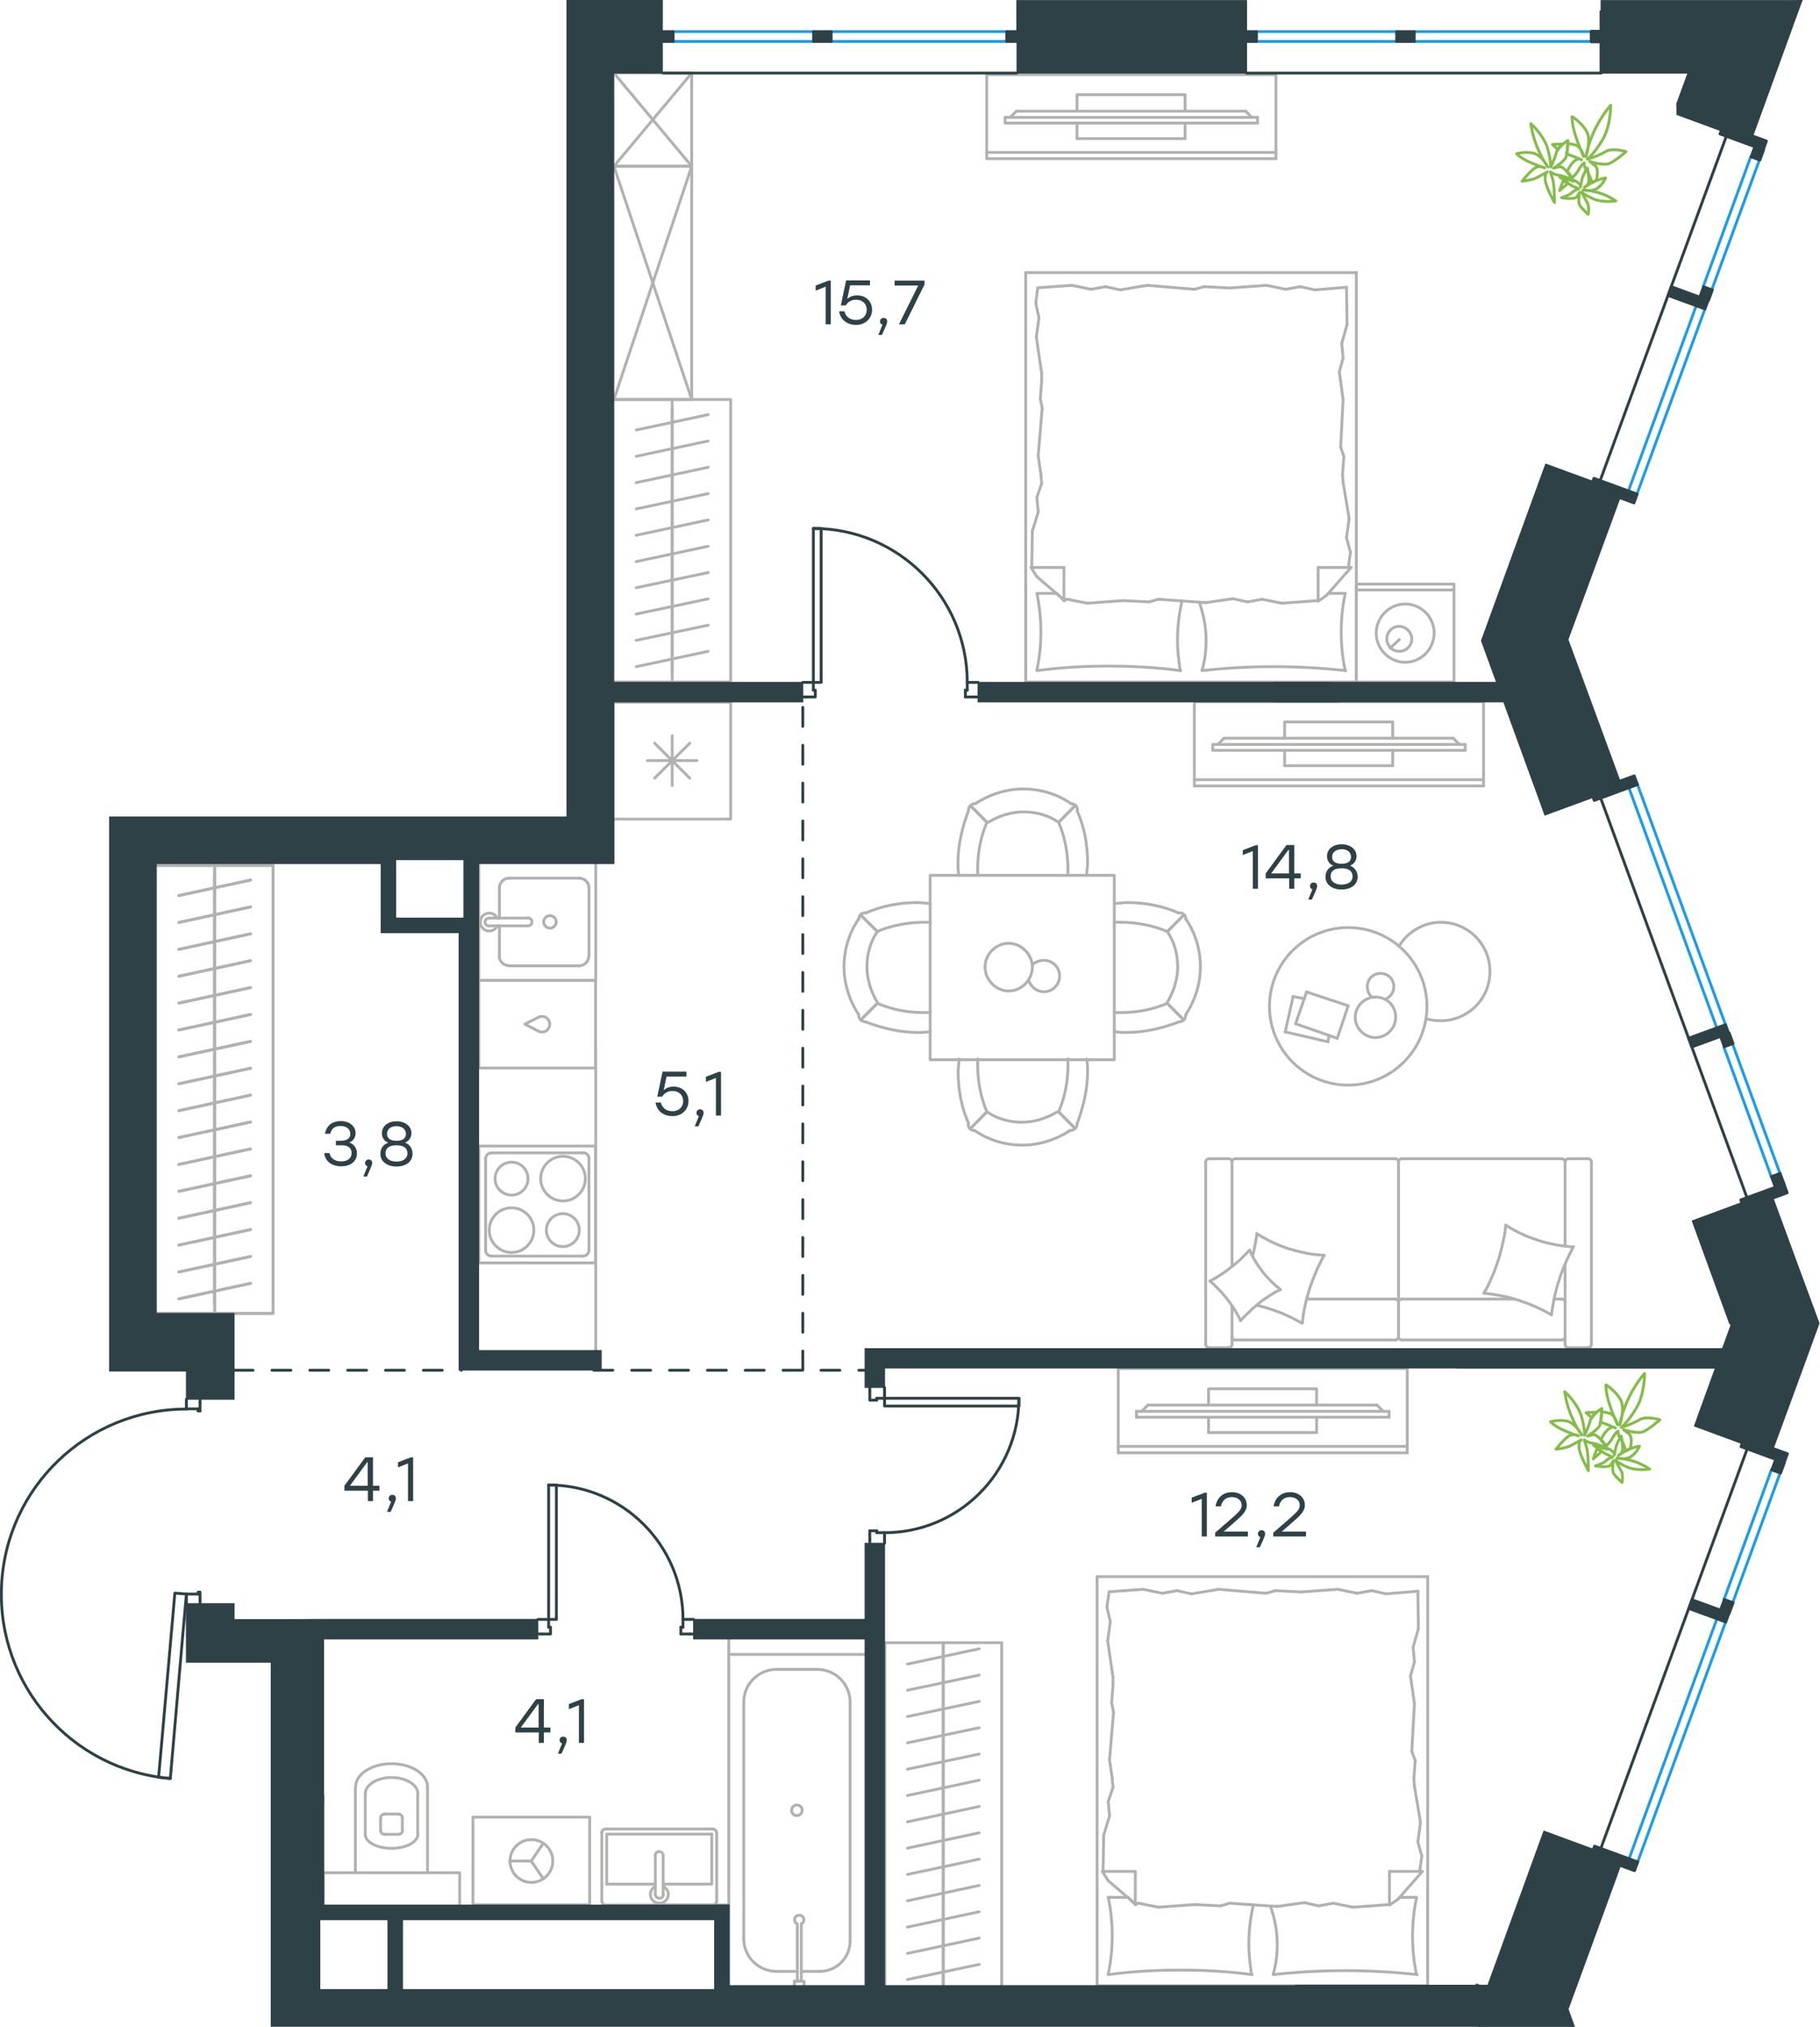 <?xml version="1.0" encoding="utf-8"?>
<!-- Generator: Adobe Illustrator 26.5.0, SVG Export Plug-In . SVG Version: 6.00 Build 0)  -->
<svg version="1.1" id="Слой_1" xmlns="http://www.w3.org/2000/svg" xmlns:xlink="http://www.w3.org/1999/xlink" x="0px" y="0px"
	 viewBox="0 0 961.7 1070.5" style="enable-background:new 0 0 961.7 1070.5;" xml:space="preserve">
<style type="text/css">
	.st0{fill:none;stroke:#B2B1B0;stroke-width:1.5;stroke-linecap:round;stroke-linejoin:round;stroke-miterlimit:22.926;}
	.st1{enable-background:new    ;}
	.st2{fill:#2D4146;}
	.st3{fill:none;stroke:#2D4146;stroke-width:1.5;stroke-linecap:round;stroke-linejoin:round;stroke-miterlimit:22.926;}
	.st4{fill:none;stroke:#1D9CEB;stroke-width:1.5;stroke-linecap:round;stroke-linejoin:round;stroke-miterlimit:22.926;}
	.st5{fill:none;stroke:#2D4146;stroke-width:1.5;stroke-linecap:round;stroke-linejoin:round;stroke-miterlimit:22.926;}
	.st6{fill:none;stroke:#2D4146;stroke-width:1.5;stroke-linecap:round;stroke-linejoin:round;stroke-miterlimit:22.925;}
	.st7{fill:none;stroke:#2D4146;stroke-width:1.5;stroke-linecap:round;stroke-linejoin:round;stroke-miterlimit:22.926;}
	.st8{fill:none;stroke:#2D4146;stroke-width:1.5;stroke-linecap:round;stroke-linejoin:round;stroke-miterlimit:22.925;}
	.st9{fill:none;stroke:#2D4146;stroke-width:1.5;stroke-linecap:round;stroke-linejoin:round;stroke-miterlimit:22.927;}
	
		.st10{fill:none;stroke:#2D4146;stroke-width:1.5;stroke-linecap:round;stroke-linejoin:round;stroke-miterlimit:22.926;stroke-dasharray:10,10,0,0,0,0;}
	.st11{fill:#2D4146;stroke:#2D4146;stroke-width:0.5;stroke-miterlimit:10;}
	.st12{fill:#2D4146;stroke:#2D4146;stroke-width:0.5;stroke-miterlimit:10;}
	.st13{fill:#2D4146;stroke:#2D4146;stroke-width:0.5;stroke-miterlimit:10;}
	.st14{fill:#2D4146;stroke:#2D4146;stroke-width:0.5;stroke-miterlimit:10;}
	.st15{fill:none;stroke:#84BC4A;stroke-width:1.5;stroke-linecap:round;stroke-linejoin:round;stroke-miterlimit:22.926;}
</style>
<g>
	<line class="st0" x1="346.3" y1="995.1" x2="320.6" y2="995.1"/>
	<polyline class="st0" points="350.4,995.1 376.1,995.1 376.1,968.7 	"/>
	<polyline class="st0" points="376.1,968.7 320.6,968.7 320.6,995.1 	"/>
	<path class="st0" d="M320,966c-1.1,0-2.1,0.9-2.1,2.1"/>
	<path class="st0" d="M378.7,968.1c0-1.1-0.9-2.1-2.1-2.1"/>
	<path class="st0" d="M318,1004.1c0,1.1,0.9,2.1,2.1,2.1"/>
	<path class="st0" d="M376.6,1006.1c1.1,0,2.1-0.9,2.1-2.1"/>
	<path class="st0" d="M350.4,980c0-1.1-0.9-2.1-2.1-2.1c-1.1,0-2.1,0.9-2.1,2.1"/>
	<line class="st0" x1="346.3" y1="1000.5" x2="346.3" y2="980"/>
	<path class="st0" d="M346.3,1000.5c0,1.1,0.9,2.1,2.1,2.1c1.1,0,2.1-0.9,2.1-2.1"/>
	<line class="st0" x1="350.4" y1="1000.5" x2="350.4" y2="980"/>
	<path class="st0" d="M346.3,996.3c-2,1-3,3.1-2.5,5.3c0.5,2.1,2.4,3.6,4.6,3.6s4.1-1.5,4.6-3.6s-0.5-4.3-2.5-5.3"/>
	<line class="st0" x1="318" y1="1004" x2="318" y2="968"/>
	<line class="st0" x1="320.1" y1="966" x2="376.7" y2="966"/>
	<line class="st0" x1="378.7" y1="968" x2="378.7" y2="1004"/>
	<line class="st0" x1="376.7" y1="1006.1" x2="320.1" y2="1006.1"/>
</g>
<line class="st0" x1="347.5" y1="1006.1" x2="385.1" y2="1006.1"/>
<line class="st0" x1="355.2" y1="216.1" x2="355.2" y2="230"/>
<line class="st0" x1="336.2" y1="227.1" x2="374.2" y2="219"/>
<line class="st0" x1="355.2" y1="230" x2="355.2" y2="243.9"/>
<line class="st0" x1="336.2" y1="241" x2="374.2" y2="232.9"/>
<line class="st0" x1="355.2" y1="243.9" x2="355.2" y2="257.8"/>
<line class="st0" x1="336.2" y1="254.9" x2="374.2" y2="246.8"/>
<line class="st0" x1="355.2" y1="257.8" x2="355.2" y2="271.7"/>
<line class="st0" x1="336.2" y1="268.8" x2="374.2" y2="260.7"/>
<line class="st0" x1="355.2" y1="211" x2="355.2" y2="360.2"/>
<line class="st0" x1="355.2" y1="271.7" x2="355.2" y2="285.6"/>
<line class="st0" x1="336.2" y1="282.7" x2="374.2" y2="274.6"/>
<line class="st0" x1="355.2" y1="285.6" x2="355.2" y2="299.5"/>
<line class="st0" x1="336.2" y1="296.6" x2="374.2" y2="288.5"/>
<line class="st0" x1="355.2" y1="299.5" x2="355.2" y2="313.4"/>
<line class="st0" x1="336.2" y1="310.4" x2="374.2" y2="302.4"/>
<line class="st0" x1="355.2" y1="313.4" x2="355.2" y2="327.3"/>
<line class="st0" x1="336.2" y1="324.3" x2="374.2" y2="316.3"/>
<line class="st0" x1="355.2" y1="327.3" x2="355.2" y2="341.1"/>
<line class="st0" x1="336.2" y1="338.2" x2="374.2" y2="330.2"/>
<line class="st0" x1="355.2" y1="341.1" x2="355.2" y2="355"/>
<line class="st0" x1="336.2" y1="352.1" x2="374.2" y2="344"/>
<polyline class="st0" points="324.4,360.2 386.1,360.2 386.1,211 324.4,211 "/>
<g>
	<line class="st0" x1="827" y1="667.8" x2="827" y2="710.1"/>
	<line class="st0" x1="740.7" y1="686.1" x2="800.3" y2="686.1"/>
	<line class="st0" x1="651" y1="689.7" x2="651" y2="710.1"/>
	<polyline class="st0" points="655.5,697.5 654.8,696 654,694.5 653.2,693.1 652.3,691.6 651.4,690.2 650.5,688.9 649.5,687.5 
		648.5,686.2 647.5,684.9 646.4,683.6 645.3,682.4 644.2,681.2 643,680 641.8,678.8 640.6,677.7 639.3,676.6 	"/>
	<polyline class="st0" points="661.9,663.2 662.3,661.8 662.6,660.4 662.9,658.9 663.2,657.4 663.5,655.9 663.7,654.4 664,652.9 
		664.1,651.5 	"/>
	<polyline class="st0" points="676.6,681.1 675.1,681.8 673.6,682.6 672.2,683.5 670.7,684.4 669.4,685.3 668,686.2 666.6,687.2 
		665.3,688.3 664,689.3 662.8,690.4 661.5,691.5 660.3,692.7 659.1,693.8 657.9,695 656.7,696.2 655.5,697.5 	"/>
	<polyline class="st0" points="831.4,658.5 830.3,660.6 829.2,662.7 828.2,664.9 827.2,667.1 826.3,669.3 825.4,671.5 824.6,673.7 
		823.9,676 823.1,678.2 822.5,680.5 821.9,682.8 821.4,685.1 820.9,687.5 820.5,689.8 820.1,692.2 819.8,694.5 818.8,693.9 
		817.8,693.3 816.8,692.8 815.7,692.2 814.7,691.7 813.6,691.2 812.6,690.7 811.5,690.2 810.4,689.7 809.3,689.3 808.2,688.8 
		807.2,688.4 806.1,688 804.9,687.6 803.8,687.2 802.7,686.8 801.6,686.5 800.5,686.1 799.3,685.8 798.2,685.5 797,685.2 
		795.9,684.9 794.7,684.7 793.6,684.4 792.4,684.2 791.2,684 790.1,683.8 788.9,683.6 787.7,683.4 786.5,683.3 785.3,683.1 
		784.1,683 	"/>
	<polyline class="st0" points="664.1,651.5 665.1,652.2 666.1,652.8 667.1,653.4 668.2,653.9 669.2,654.5 670.2,655.1 671.3,655.6 
		672.4,656.1 673.4,656.6 674.5,657.1 675.6,657.5 676.7,658 677.8,658.4 678.9,658.8 680,659.2 681.1,659.6 682.3,659.9 
		683.4,660.2 684.6,660.6 685.7,660.8 686.9,661.1 688,661.4 689.2,661.6 690.3,661.9 691.5,662.1 692.7,662.3 693.8,662.4 
		695,662.6 696.2,662.7 697.4,662.8 698.6,662.9 699.8,663 	"/>
	<polyline class="st0" points="699.5,663.2 698.4,665.3 697.4,667.4 696.3,669.6 695.4,671.7 694.5,673.9 693.6,676.1 692.8,678.3 
		692,680.5 691.4,682.8 690.7,685.1 690.1,687.3 689.6,689.6 689.1,691.9 688.7,694.3 688.4,696.6 688.1,698.9 686.6,698.1 
		685.2,697.3 683.8,696.6 682.3,695.8 680.9,695.2 679.4,694.5 677.9,693.8 676.4,693.2 674.9,692.7 673.4,692.1 671.9,691.6 
		670.4,691.1 668.8,690.6 667.3,690.2 665.7,689.8 664.1,689.4 	"/>
	<polyline class="st0" points="795.7,647 796.7,647.7 797.7,648.3 798.7,648.9 799.7,649.5 800.8,650 801.8,650.6 802.9,651.1 
		803.9,651.6 805,652.1 806.1,652.6 807.2,653.1 808.3,653.5 809.4,653.9 810.5,654.3 811.6,654.7 812.7,655.1 813.9,655.4 
		815,655.8 816.2,656.1 817.3,656.4 818.5,656.7 819.6,656.9 820.8,657.2 821.9,657.4 823.1,657.6 824.3,657.8 825.5,658 
		826.7,658.1 827.8,658.2 829,658.4 830.2,658.5 831.4,658.5 	"/>
	<polyline class="st0" points="639.3,676.6 640.8,675.8 642.3,675 643.7,674.1 645.1,673.2 646.5,672.3 647.9,671.3 649.2,670.3 
		650.5,669.3 651.8,668.3 653.1,667.2 654.4,666.1 655.6,665 656.8,663.8 658,662.6 659.2,661.4 660.3,660.2 661,661.7 661.7,663.2 
		662.5,664.6 663.3,666.1 664.2,667.5 665.1,668.9 666.1,670.2 667.1,671.6 668.1,672.9 669.2,674.1 670.4,675.4 671.5,676.6 
		672.8,677.8 674,678.9 675.3,680 676.6,681.1 	"/>
	<polyline class="st0" points="784.1,683 785.3,680.9 786.4,678.8 787.4,676.7 788.3,674.5 789.3,672.3 790.1,670.1 790.9,667.8 
		791.7,665.6 792.4,663.3 793,661 793.6,658.7 794.1,656.4 794.6,654.1 795.1,651.7 795.4,649.4 795.7,647 	"/>
	<path class="st0" d="M739,687.8c0-0.9-0.8-1.7-1.7-1.7"/>
	<line class="st0" x1="737.3" y1="686.1" x2="690.5" y2="686.1"/>
	<path class="st0" d="M827,687.8c0-0.9-0.8-1.7-1.7-1.7"/>
	<path class="st0" d="M740.7,686.1c-0.9,0-1.7,0.8-1.7,1.7"/>
	<line class="st0" x1="821.2" y1="686.1" x2="825.3" y2="686.1"/>
	<path class="st0" d="M651,706c0,0.9,0.8,1.7,1.7,1.7"/>
	<path class="st0" d="M652.7,612c-0.9,0-1.7,0.8-1.7,1.7"/>
	<path class="st0" d="M737.3,707.7c0.9,0,1.7-0.8,1.7-1.7"/>
	<path class="st0" d="M739,613.7c0-0.9-0.8-1.7-1.7-1.7"/>
	<line class="st0" x1="737.3" y1="707.7" x2="652.7" y2="707.7"/>
	<line class="st0" x1="652.7" y1="612" x2="737.3" y2="612"/>
	<path class="st0" d="M825.3,707.7c0.9,0,1.7-0.8,1.7-1.7"/>
	<path class="st0" d="M827,613.7c0-0.9-0.8-1.7-1.7-1.7"/>
	<path class="st0" d="M827,710.1c0,0.9,0.8,1.7,1.7,1.7"/>
	<path class="st0" d="M739,706c0,0.9,0.8,1.7,1.7,1.7"/>
	<path class="st0" d="M740.7,612c-0.9,0-1.7,0.8-1.7,1.7"/>
	<path class="st0" d="M638.8,612c-0.9,0-1.7,0.8-1.7,1.7"/>
	<path class="st0" d="M651,613.7c0-0.9-0.8-1.7-1.7-1.7"/>
	<path class="st0" d="M637.1,710.1c0,0.9,0.8,1.7,1.7,1.7"/>
	<path class="st0" d="M649.3,711.8c0.9,0,1.7-0.8,1.7-1.7"/>
	<path class="st0" d="M839.2,711.8c0.9,0,1.7-0.8,1.7-1.7"/>
	<path class="st0" d="M828.7,612c-0.9,0-1.7,0.8-1.7,1.7"/>
	<path class="st0" d="M840.9,613.7c0-0.9-0.8-1.7-1.7-1.7"/>
	<line class="st0" x1="740.7" y1="707.7" x2="825.3" y2="707.7"/>
	<line class="st0" x1="739" y1="613.7" x2="739" y2="706"/>
	<line class="st0" x1="825.3" y1="612" x2="740.7" y2="612"/>
	<line class="st0" x1="637.1" y1="710.1" x2="637.1" y2="613.7"/>
	<line class="st0" x1="638.8" y1="612" x2="649.3" y2="612"/>
	<line class="st0" x1="651" y1="613.7" x2="651" y2="668.8"/>
	<line class="st0" x1="649.3" y1="711.8" x2="638.8" y2="711.8"/>
	<line class="st0" x1="827" y1="658" x2="827" y2="613.7"/>
	<line class="st0" x1="828.7" y1="612" x2="839.2" y2="612"/>
	<line class="st0" x1="840.9" y1="613.7" x2="840.9" y2="710.1"/>
	<line class="st0" x1="839.2" y1="711.8" x2="828.7" y2="711.8"/>
</g>
<line class="st0" x1="365.5" y1="211" x2="324.4" y2="87.8"/>
<polyline class="st0" points="324.4,87.8 365.5,87.8 324.4,211 "/>
<polyline class="st0" points="324.4,38.6 365.5,87.8 365.5,211 324.4,211 "/>
<polyline class="st0" points="324.4,38.6 365.5,38.6 324.4,87.8 "/>
<polyline class="st0" points="365.5,38.6 365.5,87.8 324.4,87.8 "/>
<line class="st0" x1="498.4" y1="867.9" x2="498.4" y2="881.8"/>
<line class="st0" x1="479.5" y1="878.9" x2="517.4" y2="870.8"/>
<line class="st0" x1="498.4" y1="881.8" x2="498.4" y2="895.7"/>
<line class="st0" x1="479.5" y1="892.7" x2="517.4" y2="884.7"/>
<line class="st0" x1="498.4" y1="895.7" x2="498.4" y2="909.6"/>
<line class="st0" x1="479.5" y1="906.6" x2="517.4" y2="898.6"/>
<line class="st0" x1="498.4" y1="909.6" x2="498.4" y2="923.4"/>
<line class="st0" x1="479.5" y1="920.5" x2="517.4" y2="912.5"/>
<line class="st0" x1="498.4" y1="923.4" x2="498.4" y2="937.3"/>
<line class="st0" x1="479.5" y1="934.4" x2="517.4" y2="926.4"/>
<line class="st0" x1="498.4" y1="937.3" x2="498.4" y2="951.2"/>
<line class="st0" x1="479.5" y1="948.3" x2="517.4" y2="940.2"/>
<line class="st0" x1="498.4" y1="951.2" x2="498.4" y2="965.1"/>
<line class="st0" x1="479.5" y1="962.2" x2="517.4" y2="954.1"/>
<line class="st0" x1="498.4" y1="867.6" x2="498.4" y2="1048.7"/>
<line class="st0" x1="498.4" y1="965.1" x2="498.4" y2="979"/>
<line class="st0" x1="479.5" y1="976.1" x2="517.4" y2="968"/>
<line class="st0" x1="498.4" y1="979" x2="498.4" y2="992.9"/>
<line class="st0" x1="479.5" y1="990" x2="517.4" y2="981.9"/>
<line class="st0" x1="498.4" y1="992.9" x2="498.4" y2="1006.8"/>
<line class="st0" x1="479.5" y1="1003.9" x2="517.4" y2="995.8"/>
<line class="st0" x1="498.4" y1="1006.8" x2="498.4" y2="1020.7"/>
<line class="st0" x1="479.5" y1="1017.8" x2="517.4" y2="1009.7"/>
<line class="st0" x1="498.4" y1="1020.7" x2="498.4" y2="1034.6"/>
<line class="st0" x1="479.5" y1="1031.7" x2="517.4" y2="1023.6"/>
<line class="st0" x1="498.4" y1="1034.6" x2="498.4" y2="1048.5"/>
<line class="st0" x1="479.5" y1="1045.5" x2="517.4" y2="1037.5"/>
<polyline class="st0" points="529.3,1048.7 529.3,867.6 467.6,867.6 467.6,1048.7 "/>
<line class="st0" x1="263.9" y1="468.9" x2="263.9" y2="484.9"/>
<path class="st0" d="M290.6,483.6c-1.8,0-3.3,1.5-3.3,3.3s1.5,3.3,3.3,3.3s3.3-1.5,3.3-3.3S292.4,483.6,290.6,483.6"/>
<path class="st0" d="M279,489c1.1,0,2.1-0.9,2.1-2.1c0-1.1-0.9-2.1-2.1-2.1"/>
<line class="st0" x1="258.5" y1="484.9" x2="279" y2="484.9"/>
<path class="st0" d="M258.4,484.9c-1.1,0-2.1,0.9-2.1,2.1c0,1.1,0.9,2.1,2.1,2.1"/>
<line class="st0" x1="258.5" y1="489" x2="279" y2="489"/>
<path class="st0" d="M262.7,484.9c-1-2-3.1-3-5.3-2.5c-2.1,0.5-3.6,2.4-3.6,4.6s1.5,4.1,3.6,4.6s4.3-0.5,5.3-2.5"/>
<path class="st0" d="M269,463.8c-2.8,0-5.1,2.3-5.1,5.1"/>
<path class="st0" d="M263.8,504.9c0,2.8,2.3,5.1,5.1,5.1"/>
<path class="st0" d="M311.2,468.9c0-2.8-2.3-5.1-5.1-5.1"/>
<path class="st0" d="M306,510.1c2.8,0,5.1-2.3,5.1-5.1"/>
<line class="st0" x1="269" y1="463.8" x2="306" y2="463.8"/>
<line class="st0" x1="311.2" y1="468.9" x2="311.2" y2="504.9"/>
<line class="st0" x1="306" y1="510.1" x2="269" y2="510.1"/>
<line class="st0" x1="263.9" y1="504.9" x2="263.9" y2="489"/>
<polyline class="st0" points="314.8,456.1 314.8,517.8 253,517.8 253,456.1 "/>
<path class="st0" d="M284.7,544.7c1.7,0.8,3.8,0.3,4.9-1.2c1.2-1.5,1.2-3.6,0-5.1s-3.2-2-4.9-1.2"/>
<polyline class="st0" points="284.7,537.2 277.3,540.9 284.7,544.7 "/>
<rect x="253" y="517.8" class="st0" width="61.7" height="46.3"/>
<path class="st0" d="M285.7,622.5c0,6.5,5.3,11.8,11.8,11.8s11.8-5.3,11.8-11.8s-5.3-11.8-11.8-11.8S285.7,616,285.7,622.5"/>
<path class="st0" d="M261.6,622.5c0,4.8,3.9,8.7,8.7,8.7c4.8,0,8.7-3.9,8.7-8.7s-3.9-8.7-8.7-8.7S261.6,617.7,261.6,622.5"/>
<path class="st0" d="M258.5,649.7c0,6.5,5.3,11.8,11.8,11.8s11.8-5.3,11.8-11.8s-5.3-11.8-11.8-11.8S258.5,643.2,258.5,649.7"/>
<path class="st0" d="M288.7,649.7c0,4.8,3.9,8.7,8.7,8.7c4.8,0,8.7-3.9,8.7-8.7s-3.9-8.7-8.7-8.7C292.7,641,288.7,644.9,288.7,649.7
	"/>
<path class="st0" d="M259.7,608.9c-1.7,0-3.1,1.4-3.1,3.1"/>
<path class="st0" d="M311.2,611.9c0-1.7-1.4-3.1-3.1-3.1"/>
<path class="st0" d="M256.6,660.3c0,1.7,1.4,3.1,3.1,3.1"/>
<path class="st0" d="M308.1,663.4c1.7,0,3.1-1.4,3.1-3.1"/>
<line class="st0" x1="259.7" y1="608.9" x2="308.1" y2="608.9"/>
<line class="st0" x1="256.6" y1="660.3" x2="256.6" y2="611.9"/>
<line class="st0" x1="308.1" y1="663.4" x2="259.7" y2="663.4"/>
<line class="st0" x1="311.2" y1="611.9" x2="311.2" y2="660.3"/>
<rect x="253" y="605.3" class="st0" width="61.7" height="61.7"/>
<line class="st0" x1="345.9" y1="411" x2="364.5" y2="392.5"/>
<line class="st0" x1="364.5" y1="411" x2="345.9" y2="392.5"/>
<line class="st0" x1="342.1" y1="401.7" x2="368.3" y2="401.7"/>
<line class="st0" x1="355.2" y1="414.9" x2="355.2" y2="388.6"/>
<polyline class="st0" points="324.4,370.9 386.1,370.9 386.1,432.6 324.4,432.6 "/>
<line class="st0" x1="433.2" y1="1041.2" x2="423.4" y2="1041.2"/>
<path class="st0" d="M423.4,1016.1c1-0.5,1.6-1.6,1.3-2.7c-0.2-1.1-1.2-1.9-2.4-1.9c-1.1,0-2.1,0.8-2.4,1.9
	c-0.2,1.1,0.3,2.2,1.3,2.7"/>
<line class="st0" x1="423.4" y1="1046.4" x2="423.4" y2="1016.1"/>
<line class="st0" x1="421.3" y1="1046.4" x2="421.3" y2="1016.1"/>
<line class="st0" x1="419.8" y1="1046.4" x2="419.8" y2="1048.7"/>
<polyline class="st0" points="419.8,1046.4 424.9,1046.4 424.9,1048.7 "/>
<path class="st0" d="M421.1,958.9c1.6,0,2.8-1.3,2.8-2.8c0-1.6-1.3-2.8-2.8-2.8c-1.6,0-2.8,1.3-2.8,2.8
	C418.2,957.7,419.5,958.9,421.1,958.9"/>
<path class="st0" d="M433.2,1041.2c8.8,0,16-7.2,16-16"/>
<path class="st0" d="M393,1023.9c0,9.5,7.7,17.3,17.3,17.3"/>
<path class="st0" d="M449.2,899c0-9.5-7.7-17.3-17.3-17.3"/>
<path class="st0" d="M410.3,881.7c-9.5,0-17.3,7.7-17.3,17.3"/>
<line class="st0" x1="410.3" y1="1041.2" x2="421.3" y2="1041.2"/>
<line class="st0" x1="449.2" y1="1025.2" x2="449.2" y2="899"/>
<line class="st0" x1="431.9" y1="881.7" x2="410.3" y2="881.7"/>
<line class="st0" x1="393" y1="899" x2="393" y2="1023.9"/>
<polyline class="st0" points="457.1,873.8 385.1,873.8 385.1,1048.7 "/>
<g>
	<line class="st0" x1="113.4" y1="461.8" x2="113.4" y2="476"/>
	<line class="st0" x1="94.5" y1="473" x2="132.4" y2="464.8"/>
	<line class="st0" x1="113.4" y1="476" x2="113.4" y2="490.2"/>
	<line class="st0" x1="94.5" y1="487.2" x2="132.4" y2="479"/>
	<line class="st0" x1="113.4" y1="490.2" x2="113.4" y2="504.4"/>
	<line class="st0" x1="94.5" y1="501.4" x2="132.4" y2="493.2"/>
	<line class="st0" x1="113.4" y1="504.4" x2="113.4" y2="518.6"/>
	<line class="st0" x1="94.5" y1="515.6" x2="132.4" y2="507.4"/>
	<line class="st0" x1="113.4" y1="518.6" x2="113.4" y2="532.8"/>
	<line class="st0" x1="94.5" y1="529.8" x2="132.4" y2="521.6"/>
	<line class="st0" x1="113.4" y1="532.8" x2="113.4" y2="547"/>
	<line class="st0" x1="94.5" y1="544" x2="132.4" y2="535.8"/>
	<line class="st0" x1="113.4" y1="547" x2="113.4" y2="561.2"/>
	<line class="st0" x1="94.5" y1="558.2" x2="132.4" y2="550"/>
	<line class="st0" x1="113.4" y1="561.2" x2="113.4" y2="575.4"/>
	<line class="st0" x1="94.5" y1="572.4" x2="132.4" y2="564.2"/>
	<line class="st0" x1="113.4" y1="575.4" x2="113.4" y2="589.6"/>
	<line class="st0" x1="94.5" y1="586.6" x2="132.4" y2="578.4"/>
	<line class="st0" x1="113.4" y1="589.6" x2="113.4" y2="603.8"/>
	<line class="st0" x1="94.5" y1="600.8" x2="132.4" y2="592.6"/>
	<line class="st0" x1="113.4" y1="457.1" x2="113.4" y2="693.7"/>
	<line class="st0" x1="113.4" y1="603.8" x2="113.4" y2="618"/>
	<line class="st0" x1="94.5" y1="615" x2="132.4" y2="606.8"/>
	<line class="st0" x1="113.4" y1="618" x2="113.4" y2="632.2"/>
	<line class="st0" x1="94.5" y1="629.2" x2="132.4" y2="621"/>
	<line class="st0" x1="113.4" y1="632.2" x2="113.4" y2="646.4"/>
	<line class="st0" x1="94.5" y1="643.4" x2="132.4" y2="635.2"/>
	<line class="st0" x1="113.4" y1="646.4" x2="113.4" y2="660.6"/>
	<line class="st0" x1="94.5" y1="657.6" x2="132.4" y2="649.4"/>
	<line class="st0" x1="113.4" y1="660.6" x2="113.4" y2="674.8"/>
	<line class="st0" x1="94.5" y1="671.8" x2="132.4" y2="663.6"/>
	<line class="st0" x1="113.4" y1="674.8" x2="113.4" y2="689"/>
	<line class="st0" x1="94.5" y1="686" x2="132.4" y2="677.8"/>
	<polyline class="st0" points="82.6,693.7 144.3,693.7 144.3,457.1 82.6,457.1 	"/>
	<line class="st0" x1="113.4" y1="461.8" x2="113.4" y2="476"/>
	<line class="st0" x1="94.5" y1="473" x2="132.4" y2="464.8"/>
	<line class="st0" x1="113.4" y1="476" x2="113.4" y2="490.2"/>
	<line class="st0" x1="94.5" y1="487.2" x2="132.4" y2="479"/>
	<line class="st0" x1="113.4" y1="490.2" x2="113.4" y2="504.4"/>
	<line class="st0" x1="94.5" y1="501.4" x2="132.4" y2="493.2"/>
	<line class="st0" x1="113.4" y1="504.4" x2="113.4" y2="518.6"/>
	<line class="st0" x1="94.5" y1="515.6" x2="132.4" y2="507.4"/>
	<line class="st0" x1="113.4" y1="518.6" x2="113.4" y2="532.8"/>
	<line class="st0" x1="94.5" y1="529.8" x2="132.4" y2="521.6"/>
	<line class="st0" x1="113.4" y1="532.8" x2="113.4" y2="547"/>
	<line class="st0" x1="94.5" y1="544" x2="132.4" y2="535.8"/>
	<line class="st0" x1="113.4" y1="547" x2="113.4" y2="561.2"/>
	<line class="st0" x1="94.5" y1="558.2" x2="132.4" y2="550"/>
	<line class="st0" x1="113.4" y1="561.2" x2="113.4" y2="575.4"/>
	<line class="st0" x1="94.5" y1="572.4" x2="132.4" y2="564.2"/>
	<line class="st0" x1="113.4" y1="575.4" x2="113.4" y2="589.6"/>
	<line class="st0" x1="94.5" y1="586.6" x2="132.4" y2="578.4"/>
	<line class="st0" x1="113.4" y1="589.6" x2="113.4" y2="603.8"/>
	<line class="st0" x1="94.5" y1="600.8" x2="132.4" y2="592.6"/>
	<line class="st0" x1="113.4" y1="457.1" x2="113.4" y2="693.7"/>
	<line class="st0" x1="113.4" y1="603.8" x2="113.4" y2="618"/>
	<line class="st0" x1="94.5" y1="615" x2="132.4" y2="606.8"/>
	<line class="st0" x1="113.4" y1="618" x2="113.4" y2="632.2"/>
	<line class="st0" x1="94.5" y1="629.2" x2="132.4" y2="621"/>
	<line class="st0" x1="113.4" y1="632.2" x2="113.4" y2="646.4"/>
	<line class="st0" x1="94.5" y1="643.4" x2="132.4" y2="635.2"/>
	<line class="st0" x1="113.4" y1="646.4" x2="113.4" y2="660.6"/>
	<line class="st0" x1="94.5" y1="657.6" x2="132.4" y2="649.4"/>
	<line class="st0" x1="113.4" y1="660.6" x2="113.4" y2="674.8"/>
	<line class="st0" x1="94.5" y1="671.8" x2="132.4" y2="663.6"/>
	<line class="st0" x1="113.4" y1="674.8" x2="113.4" y2="689"/>
	<line class="st0" x1="94.5" y1="686" x2="132.4" y2="677.8"/>
	<polyline class="st0" points="82.6,693.7 144.3,693.7 144.3,457.1 82.6,457.1 	"/>
</g>
<g>
	<polyline class="st0" points="287.1,973.5 280.7,982.9 287.1,992.3 	"/>
	<line class="st0" x1="280.7" y1="982.9" x2="269.4" y2="982.9"/>
	<path class="st0" d="M292.1,982.9c0-6.3-5.1-11.3-11.3-11.3c-6.3,0-11.3,5.1-11.3,11.3c0,6.3,5.1,11.3,11.3,11.3
		S292.1,989.1,292.1,982.9"/>
	<rect x="249.9" y="959.7" class="st0" width="61.7" height="46.3"/>
</g>
<g>
	<path class="st0" d="M212.6,960.2c0-1.1-0.9-2.1-2.1-2.1"/>
	<path class="st0" d="M203.2,958.1c-1.1,0-2.1,0.9-2.1,2.1"/>
	<path class="st0" d="M210.6,968.8c1.1,0,2.1-0.9,2.1-2.1"/>
	<path class="st0" d="M201.1,966.7c0,1.1,0.9,2.1,2.1,2.1"/>
	<line class="st0" x1="212.6" y1="966.7" x2="212.6" y2="960.2"/>
	<line class="st0" x1="210.6" y1="958.1" x2="203.1" y2="958.1"/>
	<line class="st0" x1="201.1" y1="960.2" x2="201.1" y2="966.7"/>
	<line class="st0" x1="203.1" y1="968.8" x2="210.6" y2="968.8"/>
	<path class="st0" d="M193,968.8c0,4.1,6.2,7.4,13.9,7.4s13.9-3.3,13.9-7.4"/>
	<line class="st0" x1="220.7" y1="947.4" x2="220.7" y2="968.8"/>
	<path class="st0" d="M220.8,947.4c0-4.8-6.2-8.6-13.9-8.6s-13.9,3.9-13.9,8.6"/>
	<line class="st0" x1="193" y1="947.4" x2="193" y2="968.8"/>
	<path class="st0" d="M225.9,943.8c0-6.8-8.5-12.3-19-12.3s-19,5.5-19,12.3"/>
	<line class="st0" x1="225.9" y1="943.8" x2="225.9" y2="989.1"/>
	<line class="st0" x1="187.8" y1="943.8" x2="187.8" y2="989.1"/>
	<polyline class="st0" points="242.9,1008.6 242.9,989.1 170.8,989.1 170.8,1008.6 	"/>
</g>
<line class="st0" x1="314.8" y1="713.3" x2="314.8" y2="553.9"/>
<g>
	<line class="st0" x1="542" y1="308.5" x2="542" y2="360.2"/>
	<line class="st0" x1="716.7" y1="360.2" x2="542" y2="360.2"/>
	<line class="st0" x1="702" y1="313.4" x2="710.8" y2="313.4"/>
	<line class="st0" x1="562.2" y1="317.2" x2="562.2" y2="299.7"/>
	<line class="st0" x1="558.4" y1="313.4" x2="562.2" y2="317.2"/>
	<line class="st0" x1="716.7" y1="144" x2="716.7" y2="360.2"/>
	<line class="st0" x1="544.8" y1="299.7" x2="562.2" y2="299.7"/>
	<line class="st0" x1="542" y1="360.2" x2="542" y2="144"/>
	<line class="st0" x1="713.9" y1="299.7" x2="701" y2="314.4"/>
	<line class="st0" x1="701" y1="314.4" x2="696.5" y2="317.6"/>
	<line class="st0" x1="547.9" y1="313.4" x2="558.1" y2="313.4"/>
	<line class="st0" x1="696.5" y1="317.2" x2="696.5" y2="299.7"/>
	<line class="st0" x1="562.6" y1="317.2" x2="547.9" y2="304.6"/>
	<line class="st0" x1="547.9" y1="304.6" x2="544.8" y2="299.7"/>
	<line class="st0" x1="713.9" y1="299.7" x2="696.5" y2="299.7"/>
	<line class="st0" x1="636.2" y1="151.4" x2="649.8" y2="152.1"/>
	<line class="st0" x1="591.9" y1="153.1" x2="606.2" y2="150.7"/>
	<line class="st0" x1="576.5" y1="152.8" x2="584.2" y2="151.4"/>
	<line class="st0" x1="584.2" y1="151.4" x2="591.9" y2="153.1"/>
	<line class="st0" x1="631.3" y1="152.8" x2="636.2" y2="151.4"/>
	<line class="st0" x1="606.2" y1="150.7" x2="631.3" y2="152.8"/>
	<line class="st0" x1="548.3" y1="152" x2="566.4" y2="150.7"/>
	<line class="st0" x1="566.4" y1="150.7" x2="576.5" y2="152.8"/>
	<line class="st0" x1="694.8" y1="153.1" x2="711.5" y2="151.7"/>
	<line class="st0" x1="679.4" y1="152.8" x2="687.1" y2="151.4"/>
	<line class="st0" x1="687.1" y1="151.4" x2="694.8" y2="153.1"/>
	<line class="st0" x1="649.8" y1="152.1" x2="669.3" y2="150.7"/>
	<line class="st0" x1="669.3" y1="150.7" x2="679.4" y2="152.8"/>
	<line class="st0" x1="716.7" y1="144" x2="542" y2="144"/>
	<path class="st0" d="M635.1,354.2c12.6-1.4,25.1-2.1,38-2.1c12.6,0,25.5,0.7,38,2.1"/>
	<path class="st0" d="M633.7,318c2.4,7,3.6,13.2,3.6,20.5c0,5.2-0.7,10.5-2.1,15.4"/>
	<path class="st0" d="M710.8,354.2c-1.4-6.6-2.1-13.6-2.1-20.3c0-7,0.7-13.6,2.1-20.3"/>
	<path class="st0" d="M623.6,354.2c-0.7-5.2-1.4-10.5-1.4-15.4c0-7.3,0.7-14.3,2.4-21.3"/>
	<line class="st0" x1="550.4" y1="255.4" x2="550" y2="250.5"/>
	<line class="st0" x1="548.6" y1="270.4" x2="547.9" y2="262.7"/>
	<line class="st0" x1="547.9" y1="262.7" x2="550.4" y2="255.4"/>
	<line class="st0" x1="545.2" y1="299.7" x2="545.5" y2="280.5"/>
	<line class="st0" x1="545.5" y1="280.5" x2="548.6" y2="270.4"/>
	<line class="st0" x1="549.7" y1="210.7" x2="550.4" y2="201.3"/>
	<line class="st0" x1="550" y1="250.5" x2="548.6" y2="240.7"/>
	<line class="st0" x1="550.7" y1="215.6" x2="549.7" y2="210.7"/>
	<line class="st0" x1="548.6" y1="240.7" x2="550.7" y2="215.6"/>
	<line class="st0" x1="550.4" y1="201.3" x2="550.4" y2="197.1"/>
	<line class="st0" x1="549" y1="167.8" x2="547.3" y2="160.1"/>
	<line class="st0" x1="547.3" y1="160.1" x2="548.3" y2="152.4"/>
	<line class="st0" x1="550.4" y1="197.1" x2="547.6" y2="177.9"/>
	<line class="st0" x1="547.6" y1="177.9" x2="549" y2="167.8"/>
	<line class="st0" x1="707.7" y1="196.4" x2="708.4" y2="201.3"/>
	<line class="st0" x1="709" y1="181.4" x2="709.7" y2="189.1"/>
	<line class="st0" x1="709.7" y1="189.1" x2="707.7" y2="196.4"/>
	<line class="st0" x1="711.5" y1="151.7" x2="711.8" y2="171.3"/>
	<line class="st0" x1="711.8" y1="171.3" x2="709" y2="181.4"/>
	<line class="st0" x1="710.1" y1="241.1" x2="709.4" y2="250.5"/>
	<line class="st0" x1="708.4" y1="201.3" x2="709.7" y2="211.1"/>
	<line class="st0" x1="708.4" y1="236.2" x2="710.1" y2="241.1"/>
	<line class="st0" x1="709.7" y1="211.1" x2="708.4" y2="236.2"/>
	<line class="st0" x1="709.4" y1="250.5" x2="709.7" y2="254.7"/>
	<line class="st0" x1="712.5" y1="299.4" x2="712.5" y2="300.1"/>
	<line class="st0" x1="711.5" y1="284" x2="713.6" y2="291.7"/>
	<line class="st0" x1="713.6" y1="291.7" x2="712.5" y2="299.4"/>
	<line class="st0" x1="709.7" y1="254.7" x2="712.9" y2="273.9"/>
	<line class="st0" x1="712.9" y1="273.9" x2="711.5" y2="284"/>
	<path class="st0" d="M547.9,354.2c12.6-1.7,25.1-2.4,38-2.4c12.6,0,25.5,0.7,38,2.4"/>
	<path class="st0" d="M547.9,313.4c1.4,6.6,2.1,13.6,2.1,20.3c0,7-0.7,13.6-2.1,20.3"/>
	<line class="st0" x1="607.2" y1="317.9" x2="593.6" y2="317.2"/>
	<line class="st0" x1="651.5" y1="316.2" x2="637.2" y2="318.3"/>
	<line class="st0" x1="666.9" y1="316.5" x2="659.2" y2="317.9"/>
	<line class="st0" x1="659.2" y1="317.9" x2="651.5" y2="316.2"/>
	<line class="st0" x1="612.1" y1="316.5" x2="607.2" y2="317.9"/>
	<line class="st0" x1="637.2" y1="318.3" x2="612.1" y2="316.5"/>
	<line class="st0" x1="696.5" y1="317.2" x2="677.3" y2="318.6"/>
	<line class="st0" x1="677.3" y1="318.6" x2="666.9" y2="316.5"/>
	<line class="st0" x1="564" y1="316.5" x2="562.2" y2="316.9"/>
	<line class="st0" x1="593.6" y1="317.2" x2="574.5" y2="318.6"/>
	<line class="st0" x1="574.5" y1="318.6" x2="564" y2="316.5"/>
	<line class="st0" x1="768.3" y1="360.2" x2="716.7" y2="360.2"/>
	<line class="st0" x1="716.7" y1="308.5" x2="768.3" y2="308.5"/>
	<line class="st0" x1="768.3" y1="308.8" x2="768.3" y2="360.2"/>
	<line class="st0" x1="716.7" y1="360.2" x2="716.7" y2="308.8"/>
	<line class="st0" x1="739.4" y1="337.8" x2="734.5" y2="342.3"/>
	<line class="st0" x1="716.7" y1="311.6" x2="768.3" y2="311.6"/>
	<path class="st0" d="M742.5,319c-8.4,0-15.3,7-15.3,15.4s7,15.4,15.3,15.4c8.4,0,15.3-7,15.3-15.4C757.9,325.9,750.9,319,742.5,319
		z"/>
	<path class="st0" d="M739.4,330.8c-3.8,0-6.6,3.1-6.6,6.6c0,3.8,3.1,6.6,6.6,6.6c3.8,0,6.6-3.1,6.6-6.6
		C746,334,742.9,330.8,739.4,330.8z"/>
</g>
<g>
	<g>
		<line class="st0" x1="521.4" y1="80.5" x2="674.2" y2="80.5"/>
		<polyline class="st0" points="674.2,83.8 674.2,39.4 521.4,39.4 521.4,83.8 		"/>
		<line class="st0" x1="521.4" y1="83.8" x2="674.2" y2="83.8"/>
	</g>
	<g>
		<polyline class="st0" points="626.2,58.7 626.2,50 569.1,50 569.1,58.7 		"/>
		<line class="st0" x1="569.1" y1="65" x2="569.1" y2="73.2"/>
		<line class="st0" x1="569.1" y1="73.2" x2="626.2" y2="73.2"/>
		<line class="st0" x1="626.2" y1="73.2" x2="626.2" y2="65"/>
		<line class="st0" x1="531.1" y1="65" x2="531.1" y2="62"/>
		<line class="st0" x1="658.2" y1="58.7" x2="661.4" y2="62"/>
		<line class="st0" x1="533.8" y1="62" x2="537.1" y2="58.7"/>
		<line class="st0" x1="664.5" y1="62" x2="531.1" y2="62"/>
		<line class="st0" x1="531.1" y1="65" x2="664.5" y2="65"/>
		<line class="st0" x1="664.5" y1="65" x2="664.5" y2="62"/>
		<line class="st0" x1="537.1" y1="58.7" x2="658.2" y2="58.7"/>
	</g>
</g>
<g>
	<line class="st0" x1="679.1" y1="545" x2="683.3" y2="526.3"/>
	<line class="st0" x1="683.3" y1="526.3" x2="689.2" y2="527.5"/>
	<line class="st0" x1="702.3" y1="546.8" x2="701.7" y2="550.2"/>
	<line class="st0" x1="701.7" y1="550.2" x2="679.1" y2="545"/>
	<line class="st0" x1="684.6" y1="540.7" x2="690.4" y2="523.9"/>
	<line class="st0" x1="690.4" y1="523.9" x2="712.4" y2="531.2"/>
	<line class="st0" x1="712.4" y1="531.2" x2="706.6" y2="548.4"/>
	<line class="st0" x1="706.6" y1="548.4" x2="684.6" y2="540.7"/>
	<ellipse class="st0" cx="712.4" cy="531.5" rx="41.6" ry="41.6"/>
	<path class="st0" d="M726.8,526.6c-5.8,0-10.7,4.9-10.7,10.7S721,548,726.8,548s10.7-4.9,10.7-10.7
		C737.5,531.2,732.9,526.6,726.8,526.6z"/>
	<path class="st0" d="M724.9,526.6c-1.5-1.2-2.4-3.4-2.4-5.5c0-4,3.1-7,7-7c4,0,7,3.1,7,7c0,3.1-1.8,5.5-4.6,6.7"/>
	<path class="st0" d="M739.3,499.7c4.6-7.7,13.2-12.6,22-12.6c14.4,0,26,11.6,26,26c0,14.4-11.6,26-26,26c-2.5,0-5.1-0.3-7.6-1"/>
</g>
<g>
	<g>
		<line class="st0" x1="631.1" y1="411.8" x2="783.9" y2="411.8"/>
		<polyline class="st0" points="783.9,415.1 783.9,370.6 631.1,370.6 631.1,415.1 		"/>
		<line class="st0" x1="631.1" y1="415.1" x2="783.9" y2="415.1"/>
	</g>
	<g>
		<polyline class="st0" points="735.9,389.9 735.9,381.3 678.8,381.3 678.8,389.9 		"/>
		<line class="st0" x1="678.8" y1="396.3" x2="678.8" y2="404.4"/>
		<line class="st0" x1="678.8" y1="404.4" x2="735.9" y2="404.4"/>
		<line class="st0" x1="735.9" y1="404.4" x2="735.9" y2="396.3"/>
		<line class="st0" x1="640.8" y1="396.3" x2="640.8" y2="393.2"/>
		<line class="st0" x1="767.9" y1="389.9" x2="771.2" y2="393.2"/>
		<line class="st0" x1="643.5" y1="393.2" x2="646.8" y2="389.9"/>
		<line class="st0" x1="774.2" y1="393.2" x2="640.8" y2="393.2"/>
		<line class="st0" x1="640.8" y1="396.3" x2="774.2" y2="396.3"/>
		<line class="st0" x1="774.2" y1="396.3" x2="774.2" y2="393.2"/>
		<line class="st0" x1="646.8" y1="389.9" x2="767.9" y2="389.9"/>
	</g>
</g>
<g>
	<rect x="491.5" y="462.3" class="st0" width="97.3" height="97.4"/>
	<path class="st0" d="M616.8,492c3.8,5.5,5.5,12.1,5.5,18.7c0,6.6-2.2,13.2-5.5,18.7"/>
	<path class="st0" d="M588.8,477.2c2.2,0,4.4-0.5,6.6-0.5c9.3,0,18.6,1.6,27.4,5.5"/>
	<path class="st0" d="M622.8,539.8c-8.8,3.3-18.1,5.5-27.4,5.5c-2.2,0-4.4,0-6.6-0.5"/>
	<path class="st0" d="M588.8,487.1c1.1,0,2.2,0,3.3,0c8.2,0,17,1.6,24.7,4.9"/>
	<path class="st0" d="M616.8,529.9c-7.7,3.3-15.9,4.9-24.7,4.9c-1.1,0-2.2,0-3.3,0"/>
	<path class="st0" d="M626.6,485.4c4.9,7.1,7.7,15.9,7.7,25.2c0,8.8-2.7,17.6-7.7,25.2"/>
	<line class="st0" x1="616.8" y1="492" x2="625.5" y2="483.3"/>
	<line class="st0" x1="616.8" y1="529.9" x2="625.5" y2="538.7"/>
	<line class="st0" x1="616.8" y1="492" x2="625.5" y2="483.3"/>
	<line class="st0" x1="616.8" y1="529.9" x2="625.5" y2="538.7"/>
	<path class="st0" d="M626.6,535.9c0,2.2-1.6,3.8-3.8,3.8"/>
	<path class="st0" d="M622.8,482.2c2.2-0.4,3.8,1.1,3.8,3.3"/>
	<path class="st0" d="M463.6,492c-3.8,5.5-5.5,12.1-5.5,18.7c0,6.6,2.2,13.2,5.5,18.7"/>
	<path class="st0" d="M491.5,477.2c-2.2,0-4.4-0.5-6.6-0.5c-9.3,0-18.6,1.6-27.4,5.5"/>
	<path class="st0" d="M457.6,539.8c8.8,3.3,18.1,5.5,27.4,5.5c2.2,0,4.4,0,6.6-0.5"/>
	<path class="st0" d="M491.5,487.1c-1.1,0-2.2,0-3.3,0c-8.2,0-17,1.6-24.7,4.9"/>
	<path class="st0" d="M463.6,529.9c7.7,3.3,15.9,4.9,24.7,4.9c1.1,0,2.2,0,3.3,0"/>
	<path class="st0" d="M453.7,485.4c-4.9,7.1-7.7,15.9-7.7,25.2c0,8.8,2.7,17.6,7.7,25.2"/>
	<line class="st0" x1="463.6" y1="492" x2="454.8" y2="483.3"/>
	<line class="st0" x1="463.6" y1="529.9" x2="454.8" y2="538.7"/>
	<line class="st0" x1="463.6" y1="492" x2="454.8" y2="483.3"/>
	<line class="st0" x1="463.6" y1="529.9" x2="454.8" y2="538.7"/>
	<path class="st0" d="M453.7,535.9c0,2.2,1.6,3.8,3.8,3.8"/>
	<path class="st0" d="M457.6,482.2c-2.2-0.4-3.8,1.1-3.8,3.3"/>
	<g>
		<path class="st0" d="M559.4,434.3c-5.5-3.8-12.1-5.5-18.6-5.5c-6.6,0-13.2,2.2-18.6,5.5"/>
		<path class="st0" d="M574.2,462.3c0-2.2,0.5-4.4,0.5-6.6c0-9.3-1.6-18.7-5.5-27.4"/>
		<path class="st0" d="M511.7,428.3c-3.3,8.8-5.5,18.1-5.5,27.4c0,2.2,0,4.4,0.5,6.6"/>
		<path class="st0" d="M564.3,462.3c0-1.1,0-2.2,0-3.3c0-8.2-1.6-17-4.9-24.7"/>
		<path class="st0" d="M521.5,434.3c-3.3,7.7-4.9,15.9-4.9,24.7c0,1.1,0,2.2,0,3.3"/>
		<path class="st0" d="M565.9,424.4c-7.1-4.9-15.9-7.7-25.2-7.7c-8.8,0-17.5,2.7-25.2,7.7"/>
		<line class="st0" x1="559.4" y1="434.3" x2="568.1" y2="425.5"/>
		<line class="st0" x1="521.5" y1="434.3" x2="512.8" y2="425.5"/>
		<line class="st0" x1="559.4" y1="434.3" x2="568.1" y2="425.5"/>
		<line class="st0" x1="521.5" y1="434.3" x2="512.8" y2="425.5"/>
		<path class="st0" d="M515.5,424.4c-2.2,0-3.8,1.6-3.8,3.8"/>
		<path class="st0" d="M569.2,428.3c0.4-2.2-1.1-3.8-3.3-3.8"/>
	</g>
	<path class="st0" d="M520.5,510.8c0,6.7,5.8,12.6,12.5,12.6s12.5-5.8,12.5-12.6c0-6.7-5.8-12.6-12.5-12.6
		C526,498.3,520.5,504.1,520.5,510.8z"/>
	<path class="st0" d="M545.5,509.6c1.5-1.5,3.7-2.4,6.1-2.4c4.6,0,8.3,3.7,8.3,8.3s-3.7,8.3-8.3,8.3c-3.7,0-6.7-2.5-8-5.8"/>
	<g>
		<path class="st0" d="M521.5,587.2c5.5,3.8,12.1,5.5,18.6,5.5c6.6,0,13.2-2.2,18.6-5.5"/>
		<path class="st0" d="M506.8,559.3c0,2.2-0.5,4.4-0.5,6.6c0,9.3,1.6,18.7,5.5,27.4"/>
		<path class="st0" d="M569.2,593.3c3.3-8.8,5.5-18.1,5.5-27.4c0-2.2,0-4.4-0.5-6.6"/>
		<path class="st0" d="M516.6,559.3c0,1.1,0,2.2,0,3.3c0,8.2,1.6,17,4.9,24.7"/>
		<path class="st0" d="M559.4,587.2c3.3-7.7,4.9-15.9,4.9-24.7c0-1.1,0-2.2,0-3.3"/>
		<path class="st0" d="M515,597.1c7.1,4.9,15.9,7.7,25.2,7.7c8.8,0,17.5-2.7,25.2-7.7"/>
		<line class="st0" x1="521.5" y1="587.2" x2="512.8" y2="596"/>
		<line class="st0" x1="559.4" y1="587.2" x2="568.1" y2="596"/>
		<line class="st0" x1="521.5" y1="587.2" x2="512.8" y2="596"/>
		<line class="st0" x1="559.4" y1="587.2" x2="568.1" y2="596"/>
		<path class="st0" d="M565.4,597.1c2.2,0,3.8-1.6,3.8-3.8"/>
		<path class="st0" d="M511.7,593.3c-0.4,2.2,1.1,3.8,3.3,3.8"/>
	</g>
</g>
<g>
	<line class="st0" x1="579.7" y1="997.2" x2="579.7" y2="1048.8"/>
	<line class="st0" x1="754.4" y1="1048.8" x2="579.7" y2="1048.8"/>
	<line class="st0" x1="739.6" y1="1002.1" x2="748.5" y2="1002.1"/>
	<line class="st0" x1="599.9" y1="1005.9" x2="599.9" y2="988.4"/>
	<line class="st0" x1="596.1" y1="1002.1" x2="599.9" y2="1005.9"/>
	<line class="st0" x1="754.4" y1="832.7" x2="754.4" y2="1048.8"/>
	<line class="st0" x1="582.5" y1="988.4" x2="599.9" y2="988.4"/>
	<line class="st0" x1="579.7" y1="1048.8" x2="579.7" y2="832.7"/>
	<line class="st0" x1="751.6" y1="988.4" x2="738.7" y2="1003.1"/>
	<line class="st0" x1="738.7" y1="1003.1" x2="734.2" y2="1006.2"/>
	<line class="st0" x1="585.6" y1="1002.1" x2="595.8" y2="1002.1"/>
	<line class="st0" x1="734.2" y1="1005.9" x2="734.2" y2="988.4"/>
	<line class="st0" x1="600.3" y1="1005.9" x2="585.6" y2="993.3"/>
	<line class="st0" x1="585.6" y1="993.3" x2="582.5" y2="988.4"/>
	<line class="st0" x1="751.6" y1="988.4" x2="734.2" y2="988.4"/>
	<line class="st0" x1="673.9" y1="840.1" x2="687.5" y2="840.8"/>
	<line class="st0" x1="629.6" y1="841.8" x2="643.9" y2="839.4"/>
	<line class="st0" x1="614.2" y1="841.5" x2="621.9" y2="840.1"/>
	<line class="st0" x1="621.9" y1="840.1" x2="629.6" y2="841.8"/>
	<line class="st0" x1="669" y1="841.5" x2="673.9" y2="840.1"/>
	<line class="st0" x1="643.9" y1="839.4" x2="669" y2="841.5"/>
	<line class="st0" x1="586" y1="840.7" x2="604.1" y2="839.4"/>
	<line class="st0" x1="604.1" y1="839.4" x2="614.2" y2="841.5"/>
	<line class="st0" x1="732.4" y1="841.8" x2="749.2" y2="840.4"/>
	<line class="st0" x1="717.1" y1="841.5" x2="724.8" y2="840.1"/>
	<line class="st0" x1="724.8" y1="840.1" x2="732.4" y2="841.8"/>
	<line class="st0" x1="687.5" y1="840.8" x2="707" y2="839.4"/>
	<line class="st0" x1="707" y1="839.4" x2="717.1" y2="841.5"/>
	<line class="st0" x1="754.4" y1="832.7" x2="579.7" y2="832.7"/>
	<path class="st0" d="M672.8,1042.9c12.6-1.4,25.1-2.1,38-2.1c12.6,0,25.5,0.7,38,2.1"/>
	<path class="st0" d="M671.3,1006.7c2.4,7,3.6,13.2,3.6,20.5c0,5.2-0.7,10.5-2.1,15.4"/>
	<path class="st0" d="M748.5,1042.9c-1.4-6.6-2.1-13.6-2.1-20.3c0-7,0.7-13.6,2.1-20.3"/>
	<path class="st0" d="M661.3,1042.9c-0.7-5.2-1.4-10.5-1.4-15.4c0-7.3,0.7-14.3,2.4-21.3"/>
	<line class="st0" x1="588.1" y1="944.1" x2="587.7" y2="939.2"/>
	<line class="st0" x1="586.3" y1="959.1" x2="585.6" y2="951.4"/>
	<line class="st0" x1="585.6" y1="951.4" x2="588.1" y2="944.1"/>
	<line class="st0" x1="582.9" y1="988.4" x2="583.2" y2="969.2"/>
	<line class="st0" x1="583.2" y1="969.2" x2="586.3" y2="959.1"/>
	<line class="st0" x1="587.4" y1="899.4" x2="588.1" y2="890"/>
	<line class="st0" x1="587.7" y1="939.2" x2="586.3" y2="929.4"/>
	<line class="st0" x1="588.4" y1="904.3" x2="587.4" y2="899.4"/>
	<line class="st0" x1="586.3" y1="929.4" x2="588.4" y2="904.3"/>
	<line class="st0" x1="588.1" y1="890" x2="588.1" y2="885.8"/>
	<line class="st0" x1="586.7" y1="856.5" x2="584.9" y2="848.8"/>
	<line class="st0" x1="584.9" y1="848.8" x2="586" y2="841.1"/>
	<line class="st0" x1="588.1" y1="885.8" x2="585.3" y2="866.6"/>
	<line class="st0" x1="585.3" y1="866.6" x2="586.7" y2="856.5"/>
	<line class="st0" x1="745.3" y1="885.1" x2="746" y2="890"/>
	<line class="st0" x1="746.7" y1="870.1" x2="747.4" y2="877.8"/>
	<line class="st0" x1="747.4" y1="877.8" x2="745.3" y2="885.1"/>
	<line class="st0" x1="749.2" y1="840.4" x2="749.5" y2="860"/>
	<line class="st0" x1="749.5" y1="860" x2="746.7" y2="870.1"/>
	<line class="st0" x1="747.8" y1="929.8" x2="747.1" y2="939.2"/>
	<line class="st0" x1="746" y1="890" x2="747.4" y2="899.8"/>
	<line class="st0" x1="746" y1="924.9" x2="747.8" y2="929.8"/>
	<line class="st0" x1="747.4" y1="899.8" x2="746" y2="924.9"/>
	<line class="st0" x1="747.1" y1="939.2" x2="747.4" y2="943.4"/>
	<line class="st0" x1="750.2" y1="988.1" x2="750.2" y2="988.8"/>
	<line class="st0" x1="749.2" y1="972.7" x2="751.3" y2="980.4"/>
	<line class="st0" x1="751.3" y1="980.4" x2="750.2" y2="988.1"/>
	<line class="st0" x1="747.4" y1="943.4" x2="750.6" y2="962.6"/>
	<line class="st0" x1="750.6" y1="962.6" x2="749.2" y2="972.7"/>
	<path class="st0" d="M585.6,1042.9c12.6-1.7,25.1-2.4,38-2.4c12.6,0,25.5,0.7,38,2.4"/>
	<path class="st0" d="M585.6,1002.1c1.4,6.6,2.1,13.6,2.1,20.2c0,7-0.7,13.6-2.1,20.3"/>
	<line class="st0" x1="644.9" y1="1006.6" x2="631.3" y2="1005.9"/>
	<line class="st0" x1="689.2" y1="1004.9" x2="674.9" y2="1006.9"/>
	<line class="st0" x1="704.5" y1="1005.2" x2="696.9" y2="1006.6"/>
	<line class="st0" x1="696.9" y1="1006.6" x2="689.2" y2="1004.9"/>
	<line class="st0" x1="649.8" y1="1005.2" x2="644.9" y2="1006.6"/>
	<line class="st0" x1="674.9" y1="1006.9" x2="649.8" y2="1005.2"/>
	<line class="st0" x1="734.2" y1="1005.9" x2="715" y2="1007.3"/>
	<line class="st0" x1="715" y1="1007.3" x2="704.5" y2="1005.2"/>
	<line class="st0" x1="601.7" y1="1005.2" x2="599.9" y2="1005.6"/>
	<line class="st0" x1="631.3" y1="1005.9" x2="612.1" y2="1007.3"/>
	<line class="st0" x1="612.1" y1="1007.3" x2="601.7" y2="1005.2"/>
	<line class="st0" x1="754.4" y1="1048.8" x2="754.4" y2="997.5"/>
</g>
<g>
	<g>
		<line class="st0" x1="590.9" y1="763.9" x2="743.6" y2="763.9"/>
		<polyline class="st0" points="743.6,767.3 743.6,722.8 590.9,722.8 590.9,767.3 		"/>
		<line class="st0" x1="590.9" y1="767.3" x2="743.6" y2="767.3"/>
	</g>
	<g>
		<polyline class="st0" points="695.7,742.1 695.7,733.5 638.6,733.5 638.6,742.1 		"/>
		<line class="st0" x1="638.6" y1="748.5" x2="638.6" y2="756.6"/>
		<line class="st0" x1="638.6" y1="756.6" x2="695.7" y2="756.6"/>
		<line class="st0" x1="695.7" y1="756.6" x2="695.7" y2="748.5"/>
		<line class="st0" x1="600.5" y1="748.5" x2="600.5" y2="745.4"/>
		<line class="st0" x1="727.6" y1="742.1" x2="730.9" y2="745.4"/>
		<line class="st0" x1="603.3" y1="745.4" x2="606.6" y2="742.1"/>
		<line class="st0" x1="734" y1="745.4" x2="600.5" y2="745.4"/>
		<line class="st0" x1="600.5" y1="748.5" x2="734" y2="748.5"/>
		<line class="st0" x1="734" y1="748.5" x2="734" y2="745.4"/>
		<line class="st0" x1="606.6" y1="742.1" x2="727.6" y2="742.1"/>
	</g>
</g>
<line class="st0" x1="385.1" y1="873.8" x2="385.1" y2="865.6"/>
<g class="st1">
	<path class="st2" d="M188.6,609.2c0,4.2-3.4,6.8-8.3,6.8c-4.5,0-8.4-2.2-9-7h2.8c0.7,3.1,3.2,4.4,6.2,4.4c3.4,0,5.5-1.7,5.5-4.4
		c0-2.3-1.4-4.1-5.1-4.1h-3.2v-2.4h2.4c3.5,0,5.2-1.3,5.2-3.6c0-2.6-2.1-4.2-5.1-4.2c-2.8,0-4.7,1-5.5,4.1h-2.8
		c0.9-4.7,4.2-6.7,8.4-6.7c4.4,0,7.8,2.6,7.8,6.4c0,2.2-1.2,4.1-3.3,4.9C187.1,604.4,188.6,606.4,188.6,609.2z"/>
	<path class="st2" d="M193.9,621.4h-1.9l2.2-5.4c-0.8-0.2-1.3-0.9-1.3-1.7c0-1.1,0.8-1.9,1.9-1.9c0.8,0,1.9,0.4,1.9,1.9
		C196.6,614.9,196.5,615.6,193.9,621.4z"/>
	<path class="st2" d="M218,609.4c0,4.2-3.7,6.7-8.5,6.7s-8.5-2.5-8.5-6.7c0-2.8,1.5-5,4.2-5.9c-2.2-0.8-3.4-2.7-3.4-5
		c0-3.9,3.4-6.3,7.8-6.3c4.3,0,7.8,2.5,7.8,6.3c0,2.2-1.2,4.1-3.4,5C216.5,604.4,218,606.6,218,609.4z M215.3,609.2
		c0-2.9-2-4.3-5.8-4.3c-3.8,0-5.8,1.4-5.8,4.3c0,2.7,2.4,4.3,5.8,4.3C212.9,613.5,215.3,611.9,215.3,609.2z M204.5,598.9
		c0,2.1,1.4,3.6,5,3.6s5-1.5,5-3.6c0-2.5-2-4.1-5-4.1C206.5,594.8,204.5,596.3,204.5,598.9z"/>
</g>
<g class="st1">
	<path class="st2" d="M200.5,787.3h-3.4v5.5h-2.7v-5.5h-12.4v-2.6l11-15h4.1v15h3.4V787.3z M194.3,784.7v-12.4h-0.3l-9.1,12.4
		L194.3,784.7z"/>
	<path class="st2" d="M206.4,798.5h-1.9l2.2-5.4c-0.8-0.2-1.3-0.9-1.3-1.7c0-1.1,0.8-1.9,1.9-1.9c0.8,0,1.9,0.4,1.9,1.9
		C209.2,792,209.1,792.7,206.4,798.5z"/>
	<path class="st2" d="M218.3,769.7v23.1h-2.7v-19.9l-5.3,2.1v-2.7l6.8-2.6H218.3z"/>
</g>
<g class="st1">
	<path class="st2" d="M290.8,915h-3.4v5.5h-2.7V915h-12.4v-2.6l11-15h4.1v15h3.4V915z M284.6,912.4V900h-0.3l-9.1,12.4L284.6,912.4z
		"/>
	<path class="st2" d="M296.7,926.2h-1.9l2.2-5.4c-0.8-0.2-1.3-0.9-1.3-1.7c0-1.1,0.8-1.9,1.9-1.9c0.8,0,1.9,0.4,1.9,1.9
		C299.5,919.7,299.4,920.4,296.7,926.2z"/>
	<path class="st2" d="M308.6,897.4v23.1h-2.7v-19.9l-5.3,2.1v-2.7l6.8-2.6H308.6z"/>
</g>
<g class="st1">
	<path class="st2" d="M637.7,788.4v23.1H635v-19.9l-5.3,2.1v-2.7l6.8-2.6H637.7z"/>
	<path class="st2" d="M659.4,811.5h-17.3v-2l6.7-5.8c5.6-4.9,7.3-6.3,7.3-8.7c0-2.5-2-4.3-5.2-4.3c-3.3,0-5.1,1.9-5.8,4.9h-2.8
		c0.7-4.6,4-7.5,8.7-7.5c4.7,0,7.8,3,7.8,6.8c0,3.4-2.4,5.5-7.8,10.2l-4.4,3.8h12.8V811.5z"/>
	<path class="st2" d="M665.7,817.2h-1.9l2.2-5.4c-0.8-0.2-1.3-0.9-1.3-1.7c0-1.1,0.8-1.9,1.9-1.9c0.8,0,1.9,0.4,1.9,1.9
		C668.5,810.7,668.4,811.4,665.7,817.2z"/>
	<path class="st2" d="M690.1,811.5h-17.3v-2l6.7-5.8c5.6-4.9,7.3-6.3,7.3-8.7c0-2.5-2-4.3-5.2-4.3c-3.3,0-5.1,1.9-5.8,4.9H673
		c0.7-4.6,4-7.5,8.7-7.5c4.7,0,7.8,3,7.8,6.8c0,3.4-2.4,5.5-7.8,10.2l-4.4,3.8h12.8V811.5z"/>
</g>
<g class="st1">
	<path class="st2" d="M363.8,581.5c0,4.7-3.7,8-8.4,8c-4.4,0-8.3-2.4-9-7.2h2.8c0.7,3,3.1,4.6,6.2,4.6c3.3,0,5.6-2.3,5.6-5.4
		c0-3.2-2.4-5.3-5.6-5.3c-2.6,0-4.4,1.2-5.5,3h-2.6l2.8-13.2h12.6v2.6h-10.5l-1.5,7.2c1.3-1.2,3-1.9,5.3-1.9
		C360.3,573.9,363.8,576.8,363.8,581.5z"/>
	<path class="st2" d="M369,594.9h-1.9l2.2-5.4c-0.8-0.2-1.3-0.9-1.3-1.7c0-1.1,0.8-1.9,1.9-1.9c0.8,0,1.9,0.4,1.9,1.9
		C371.8,588.3,371.7,589.1,369,594.9z"/>
	<path class="st2" d="M381,566.1v23.1h-2.7v-19.9l-5.3,2.1v-2.7l6.8-2.6H381z"/>
</g>
<g class="st1">
	<path class="st2" d="M664.7,446.3v23.1H662v-19.9l-5.3,2.1V449l6.8-2.6H664.7z"/>
	<path class="st2" d="M687.3,463.9h-3.4v5.5h-2.7v-5.5h-12.4v-2.6l11-15h4.1v15h3.4V463.9z M681.1,461.3v-12.4h-0.3l-9.1,12.4
		L681.1,461.3z"/>
	<path class="st2" d="M693.2,475.1h-1.9l2.2-5.4c-0.8-0.2-1.3-0.9-1.3-1.7c0-1.1,0.8-1.9,1.9-1.9c0.8,0,1.9,0.4,1.9,1.9
		C696,468.6,695.9,469.3,693.2,475.1z"/>
	<path class="st2" d="M717.4,463.1c0,4.2-3.7,6.7-8.5,6.7c-4.8,0-8.5-2.5-8.5-6.7c0-2.8,1.5-5,4.2-5.9c-2.2-0.8-3.4-2.7-3.4-5
		c0-3.9,3.4-6.3,7.8-6.3c4.3,0,7.8,2.5,7.8,6.3c0,2.2-1.2,4.1-3.4,5C715.9,458.2,717.4,460.4,717.4,463.1z M714.7,462.9
		c0-2.9-2-4.3-5.8-4.3c-3.8,0-5.8,1.4-5.8,4.3c0,2.7,2.4,4.3,5.8,4.3C712.2,467.2,714.7,465.7,714.7,462.9z M703.9,452.6
		c0,2.1,1.4,3.6,5,3.6s5-1.5,5-3.6c0-2.5-2-4.1-5-4.1C705.9,448.6,703.9,450.1,703.9,452.6z"/>
</g>
<g class="st1">
	<path class="st2" d="M439,148.2v23.1h-2.7v-19.9l-5.3,2.1v-2.7l6.8-2.6H439z"/>
	<path class="st2" d="M460.8,163.6c0,4.7-3.7,8-8.4,8c-4.4,0-8.3-2.4-9-7.2h2.8c0.7,3,3.1,4.6,6.2,4.6c3.3,0,5.6-2.3,5.6-5.4
		c0-3.2-2.4-5.3-5.6-5.3c-2.6,0-4.4,1.2-5.5,3h-2.6l2.8-13.2h12.6v2.6h-10.5l-1.5,7.2c1.3-1.2,3-1.9,5.3-1.9
		C457.2,156,460.8,158.9,460.8,163.6z"/>
	<path class="st2" d="M466,176.9h-1.9l2.2-5.4c-0.8-0.2-1.3-0.9-1.3-1.7c0-1.1,0.8-1.9,1.9-1.9c0.8,0,1.9,0.4,1.9,1.9
		C468.8,170.4,468.7,171.1,466,176.9z"/>
	<path class="st2" d="M488.5,148.2v2.1l-10.4,21h-3.1l10.2-20.5h-12.5v-2.6H488.5z"/>
</g>
<line class="st3" x1="364.5" y1="855.3" x2="366.5" y2="855.3"/>
<polyline class="st3" points="284.2,855.3 286.3,855.3 289.9,855.3 "/>
<line class="st3" x1="360.9" y1="855.3" x2="364.5" y2="855.3"/>
<path class="st3" d="M360.9,855.3c0-39.2-31.8-71-71-71"/>
<line class="st3" x1="364.5" y1="863" x2="359.8" y2="863"/>
<line class="st3" x1="286.3" y1="863" x2="284.2" y2="863"/>
<line class="st3" x1="289.9" y1="855.3" x2="289.9" y2="859.4"/>
<polyline class="st3" points="286.3,863 290.9,863 290.9,859.4 289.9,859.4 "/>
<line class="st3" x1="360.9" y1="859.4" x2="359.8" y2="859.4"/>
<line class="st3" x1="366.5" y1="863" x2="364.5" y2="863"/>
<line class="st3" x1="360.9" y1="855.3" x2="360.9" y2="859.4"/>
<line class="st3" x1="359.8" y1="859.4" x2="359.8" y2="863"/>
<polygon class="st3" points="289.9,784.3 294,784.3 294,806.8 294,855.3 289.9,855.3 289.9,832.6 "/>
<line class="st3" x1="514.7" y1="360.4" x2="516.8" y2="360.4"/>
<polyline class="st3" points="424.2,360.4 426.2,360.4 429.8,360.4 "/>
<line class="st3" x1="511.1" y1="360.4" x2="514.7" y2="360.4"/>
<path class="st3" d="M511.1,360.4c0-44.9-36.4-81.3-81.3-81.3"/>
<line class="st3" x1="514.7" y1="368.1" x2="510.1" y2="368.1"/>
<line class="st3" x1="426.2" y1="368.1" x2="424.2" y2="368.1"/>
<line class="st3" x1="429.8" y1="360.4" x2="429.8" y2="364.5"/>
<polyline class="st3" points="426.2,368.1 430.8,368.1 430.8,364.5 429.8,364.5 "/>
<line class="st3" x1="511.1" y1="364.5" x2="510.1" y2="364.5"/>
<line class="st3" x1="516.8" y1="368.1" x2="514.7" y2="368.1"/>
<line class="st3" x1="511.1" y1="360.4" x2="511.1" y2="364.5"/>
<line class="st3" x1="510.1" y1="364.5" x2="510.1" y2="368.1"/>
<polygon class="st3" points="429.8,279.1 433.9,279.1 433.9,301.6 433.9,360.4 429.8,360.4 429.8,337.7 "/>
<line class="st3" x1="98.5" y1="741.1" x2="98.5" y2="739"/>
<polyline class="st3" points="98.5,847 98.5,845 98.5,841.9 "/>
<line class="st3" x1="98.5" y1="744.1" x2="98.5" y2="741.1"/>
<path class="st3" d="M98.5,744.2c-52.3,0-95.4,41.2-97.7,93.5c-2.3,52.3,37,97.1,89.1,101.6"/>
<line class="st3" x1="105.7" y1="741.1" x2="105.7" y2="745.2"/>
<line class="st3" x1="105.7" y1="845" x2="105.7" y2="847"/>
<line class="st3" x1="98.5" y1="841.9" x2="104.7" y2="841.9"/>
<polyline class="st3" points="105.7,845 105.7,840.9 104.7,840.9 104.7,841.9 "/>
<line class="st3" x1="104.7" y1="744.1" x2="104.7" y2="745.2"/>
<line class="st3" x1="105.7" y1="739" x2="105.7" y2="741.1"/>
<line class="st3" x1="98.5" y1="744.1" x2="104.7" y2="744.1"/>
<line class="st3" x1="104.7" y1="745.2" x2="105.7" y2="745.2"/>
<polygon class="st3" points="90,939.3 83.8,938.7 85.8,916.3 92.4,841.4 98.5,841.9 96.5,864.4 "/>
<line class="st3" x1="467.4" y1="813.1" x2="467.4" y2="815.1"/>
<polyline class="st3" points="467.4,732.8 467.4,734.9 467.4,738.5 "/>
<line class="st3" x1="467.4" y1="809.5" x2="467.4" y2="813.1"/>
<path class="st3" d="M467.4,809.5c39.2,0,71-31.8,71-71"/>
<line class="st3" x1="459.6" y1="813.1" x2="459.6" y2="808.5"/>
<line class="st3" x1="459.6" y1="734.9" x2="459.6" y2="732.8"/>
<line class="st3" x1="467.4" y1="738.5" x2="463.3" y2="738.5"/>
<polyline class="st3" points="459.6,734.9 459.6,739.5 463.3,739.5 463.3,738.5 "/>
<line class="st3" x1="463.3" y1="809.5" x2="463.3" y2="808.5"/>
<line class="st3" x1="459.6" y1="815.1" x2="459.6" y2="813.1"/>
<line class="st3" x1="467.4" y1="809.5" x2="463.3" y2="809.5"/>
<line class="st3" x1="463.3" y1="808.5" x2="459.6" y2="808.5"/>
<polygon class="st3" points="538.4,738.5 538.4,742.6 515.8,742.6 467.4,742.6 467.4,738.5 490,738.5 "/>
<line class="st4" x1="355.7" y1="21.9" x2="429.9" y2="21.9"/>
<line class="st4" x1="439.1" y1="21.9" x2="532" y2="21.9"/>
<line class="st4" x1="355.7" y1="16.7" x2="429.9" y2="16.7"/>
<line class="st4" x1="439.1" y1="16.7" x2="532" y2="16.7"/>
<rect x="346.4" y="16.7" class="st3" width="9.3" height="5.2"/>
<rect x="429.9" y="16.7" class="st3" width="9.3" height="5.2"/>
<rect x="532" y="16.7" class="st3" width="9.3" height="5.2"/>
<line class="st3" x1="350.5" y1="38.6" x2="537.2" y2="38.6"/>
<line class="st4" x1="663.9" y1="21.9" x2="738" y2="21.9"/>
<line class="st4" x1="747.3" y1="21.9" x2="840.9" y2="21.9"/>
<line class="st4" x1="663.9" y1="16.7" x2="738" y2="16.7"/>
<line class="st4" x1="747.3" y1="16.7" x2="840.9" y2="16.7"/>
<rect x="654.6" y="16.7" class="st3" width="9.3" height="5.2"/>
<rect x="738" y="16.7" class="st3" width="9.3" height="5.2"/>
<rect x="840.8" y="16.7" class="st3" width="9.3" height="5.2"/>
<line class="st3" x1="658.7" y1="38.6" x2="846.1" y2="38.6"/>
<line class="st4" x1="925.1" y1="82.8" x2="900" y2="151.4"/>
<line class="st4" x1="929.7" y1="84.5" x2="904.5" y2="153.1"/>
<rect x="925.5" y="78.4" transform="matrix(0.344 -0.939 0.939 0.344 533.345 924.9)" class="st5" width="5.8" height="4.9"/>
<rect x="898.3" y="152.5" transform="matrix(0.344 -0.939 0.939 0.344 445.956 948.056)" class="st5" width="5.9" height="4.9"/>
<line class="st3" x1="912.2" y1="72" x2="845.5" y2="253.9"/>
<line class="st4" x1="865" y1="260.9" x2="900.9" y2="163.2"/>
<line class="st4" x1="860.5" y1="259.2" x2="896.3" y2="161.5"/>
<rect x="918.6" y="60.4" transform="matrix(0.344 -0.939 0.939 0.344 536.158 912.524)" class="st6" width="4.9" height="24.3"/>
<rect x="889.5" y="147" transform="matrix(0.344 -0.939 0.939 0.344 437.459 940.711)" class="st6" width="4.9" height="20.7"/>
<rect x="850.3" y="247" transform="matrix(0.344 -0.939 0.939 0.344 316.128 970.69)" class="st7" width="4.9" height="24.3"/>
<line class="st4" x1="936.1" y1="776.1" x2="911" y2="844.7"/>
<line class="st4" x1="940.7" y1="777.8" x2="915.6" y2="846.4"/>
<rect x="936.5" y="771.9" transform="matrix(0.344 -0.939 0.939 0.344 -110.711 1390.171)" class="st6" width="5.8" height="4.9"/>
<rect x="909.4" y="845.9" transform="matrix(0.344 -0.939 0.939 0.344 -197.982 1413.275)" class="st6" width="5.9" height="4.9"/>
<line class="st3" x1="923.2" y1="765.3" x2="845.8" y2="976.5"/>
<line class="st4" x1="865.2" y1="983.8" x2="911.9" y2="856.5"/>
<line class="st4" x1="860.7" y1="982" x2="907.3" y2="854.8"/>
<rect x="929.7" y="753.7" transform="matrix(0.344 -0.939 0.939 0.344 -107.575 1377.763)" class="st6" width="4.9" height="24.3"/>
<rect x="900.5" y="840.3" transform="matrix(0.344 -0.939 0.939 0.344 -206.348 1406.045)" class="st6" width="4.9" height="20.7"/>
<rect x="850.7" y="969.4" transform="matrix(0.344 -0.939 0.939 0.344 -362.019 1444.973)" class="st7" width="4.9" height="24.3"/>
<line class="st4" x1="936" y1="621.6" x2="910.9" y2="553"/>
<line class="st4" x1="940.6" y1="619.9" x2="915.5" y2="551.3"/>
<rect x="936.8" y="620.6" transform="matrix(0.939 -0.344 0.344 0.939 -157.101 360.953)" class="st8" width="4.9" height="5.8"/>
<rect x="909.9" y="546.5" transform="matrix(0.939 -0.344 0.344 0.939 -133.276 347.124)" class="st9" width="4.9" height="5.9"/>
<line class="st3" x1="923.1" y1="632.5" x2="845.7" y2="421.2"/>
<line class="st4" x1="865.1" y1="413.9" x2="911.8" y2="541.3"/>
<line class="st4" x1="860.6" y1="415.7" x2="907.2" y2="543"/>
<rect x="919.9" y="629.5" transform="matrix(0.939 -0.344 0.344 0.939 -160.479 359.082)" class="st6" width="24.3" height="4.9"/>
<rect x="892.5" y="544.7" transform="matrix(0.939 -0.344 0.344 0.939 -133.102 343.868)" class="st6" width="20.7" height="4.9"/>
<rect x="840.8" y="413.8" transform="matrix(0.939 -0.344 0.344 0.939 -91.132 318.824)" class="st7" width="24.3" height="4.9"/>
<line class="st10" x1="123.7" y1="723.7" x2="243.8" y2="723.7"/>
<line class="st10" x1="313.8" y1="723.7" x2="458.4" y2="723.7"/>
<line class="st10" x1="424.2" y1="723.6" x2="424.2" y2="370.7"/>
<rect x="429.9" y="16.7" class="st11" width="9.3" height="5.2"/>
<rect x="738" y="16.7" class="st11" width="9.3" height="5.2"/>
<rect x="898.3" y="152.6" transform="matrix(0.344 -0.939 0.939 0.344 445.556 947.918)" class="st12" width="5.9" height="4.9"/>
<rect x="889.4" y="146.9" transform="matrix(0.344 -0.939 0.939 0.344 437.455 940.669)" class="st13" width="4.9" height="20.7"/>
<rect x="909.4" y="845.8" transform="matrix(0.344 -0.939 0.939 0.344 -198.128 1412.89)" class="st11" width="5.9" height="4.9"/>
<rect x="900.5" y="840.4" transform="matrix(0.344 -0.939 0.939 0.344 -206.357 1406.062)" class="st13" width="4.9" height="20.7"/>
<rect x="909.8" y="546.5" transform="matrix(0.939 -0.344 0.344 0.939 -133.273 347.012)" class="st14" width="4.9" height="5.9"/>
<rect x="892.5" y="544.7" transform="matrix(0.939 -0.344 0.344 0.939 -133.145 344.089)" class="st12" width="20.7" height="4.9"/>
<rect x="840.8" y="413.8" transform="matrix(0.939 -0.344 0.344 0.939 -91.132 318.925)" class="st12" width="24.3" height="4.9"/>
<g>
	<path class="st15" d="M856.7,753.9c0,0,3.6-2.9,8-10.3c4.4-7.4,4.3-18.2,4.3-18.2s-4.9,5.4-8.7,13.6c-3.8,8.3-4.4,13.6-4.4,13.6
		s2.9-8.3,0.5-13.2c-2.7-4.9-7.8-8-7.8-8s-0.2,3.4,1.4,8.7c1.5,5.4,4.7,12.4,4.7,12.4s-0.9-4.9-4.3-6.1c-0.9-0.2-2.4-0.7-4.1-0.7
		c-0.2,1.5-0.2,3.8-0.7,5.4c0.2,0.2,0.7,0.2,0.7,0.2c3.6,1.2,7.3,2.9,7.3,2.9s-1.8-1.8-4.9,1.8c-0.9,0.9-1.8,2.5-2.7,4.1
		c0.9,1.2,2,2.7,2.7,3.6c1.5-1.5,2.9-3.1,3.4-4.3c1.8-3.1,2.9-3.6,2.9-3.6s-0.2,1.5,0.9,3.6c0.5-0.7,0.7-0.9,0.7-0.9
		s0.2,1.4,0.7,3.1c0.7,1.4,1.4,2.9,1.8,4.7c0.7-0.5,1.4-0.7,2.2-1.2l0.2-0.2c0.7-3.1,0.7-6.5-0.7-7.6l-2.9-2.2c0,0,7.6,2.5,10.7,0.9
		c3.1-1.4,8.5-6.1,8.5-6.1s-6.7-2.2-10.5-0.2C862.5,752.1,856.7,753.9,856.7,753.9z M843.7,745.9c-2.9,0-5.6,0.2-5.6,0.2
		s1.4,1.4,3.1,2.7C841.9,747.4,842.6,746.5,843.7,745.9z M844.8,763.2c-0.2,0.2-0.2,0.7-0.5,0.9c0.9,0.2,2.2,0.7,3.4,0.9l0.2-0.2
		C847.3,764.2,846.2,763.5,844.8,763.2z M843.9,765.1c-1.2,2.9-2,5.4-2,5.4s2-1.8,4.3-3.8C845.5,766.2,844.6,765.6,843.9,765.1z
		 M859.8,770.3c0,0.2,0.2,0.7,0.2,0.7h0.2c0-0.2,0.2-0.5,0.2-0.9C860.1,770.3,860.1,770.3,859.8,770.3z"/>
	<path class="st15" d="M837.3,757.9c0,0,0.2-3.6-1.8-10.3c-2.2-6.8-8.7-12.6-8.7-12.6s0.7,6.3,3.6,13c2.9,6.8,5.4,9.9,5.4,9.9
		s-2.9-5.8-7.3-7.2c-4.4-1.2-9.2,0.2-9.2,0.2s1.8,2,6.1,4.1c4.3,2,8.7,3.4,8.7,3.4s-2.2-1.4-4.7-0.2c-2.7,1.4-7.2,7.2-7.2,7.2
		s5.4-0.5,8-2c2.7-1.5,5.4-2.9,5.4-2.9s-1.5,0.2-1.2,4.3c0.5,4.1,4.9,11.9,4.9,11.9s0-9.4-0.9-12.1s-1.2-4.1-1.2-4.1
		s1.8,1.5,4.7,1.8c2.2,0.2,4.9,2,6.7,2.9c0.2,0.2,0.7,0.2,0.7,0.2c-0.9-1.5-4.9-8.3-7.6-7.6l-2.9,0.7c0,0,5.8-3.4,6.7-6.1
		c0.9-2.7,0.9-8.5,0.9-8.5s-4.9,2.9-6.1,6.3C839.5,753.7,837.3,757.9,837.3,757.9z"/>
	<path class="st15" d="M853.6,771.2c0,0,1.8,1.8,6.7,3.8s11.4,0.9,11.4,0.9s-3.8-2.7-9-4.3c-5.4-1.5-8.3-1.5-8.3-1.5
		s4.7,1.2,7.6-0.9c2.9-2,4.3-5.4,4.3-5.4s-2,0.2-5.1,1.5s-6.1,3.4-6.1,3.4s1.8-0.7,2.2-2.7c0.5-2-0.7-7.4-0.7-7.4s-2.2,3.4-2.7,5.6
		s-0.9,4.4-0.9,4.4s0.7-0.9-1.8-2.7c-2.4-1.8-9.2-2.7-9.2-2.7s5.4,4.4,7.3,5.1c2,0.7,2.7,1.4,2.7,1.4s-1.8,0.2-3.4,1.8
		c-1.5,1.5-5.6,2.7-5.6,2.7s7.2,1.4,8.3-0.7l1.2-2c0,0-0.9,4.9,0.2,6.8c1.2,1.8,4.4,4.7,4.4,4.7s0.9-4.3-0.7-6.5
		C855.1,774.3,853.6,771.2,853.6,771.2z"/>
</g>
<g>
	<path class="st15" d="M838.8,84.1c0,0,3.6-2.9,8-10.3s4.3-18.2,4.3-18.2s-4.9,5.4-8.7,13.6c-3.8,8.3-4.4,13.6-4.4,13.6
		s2.9-8.3,0.5-13.2c-2.7-4.9-7.8-8-7.8-8s-0.2,3.4,1.4,8.7c1.5,5.4,4.7,12.4,4.7,12.4s-0.9-4.9-4.3-6.1c-0.9-0.2-2.4-0.7-4.1-0.7
		c-0.2,1.5-0.2,3.8-0.7,5.4c0.2,0.2,0.7,0.2,0.7,0.2c3.6,1.2,7.3,2.9,7.3,2.9s-1.8-1.8-4.9,1.8c-0.9,0.9-1.8,2.5-2.7,4.1
		c0.9,1.2,2,2.7,2.7,3.6c1.5-1.5,2.9-3.1,3.4-4.3c1.8-3.1,2.9-3.6,2.9-3.6s-0.2,1.5,0.9,3.6c0.5-0.7,0.7-0.9,0.7-0.9
		s0.2,1.4,0.7,3.1c0.7,1.4,1.4,2.9,1.8,4.7c0.7-0.5,1.4-0.7,2.2-1.2l0.2-0.2c0.7-3.1,0.7-6.5-0.7-7.6l-2.9-2.2c0,0,7.6,2.5,10.7,0.9
		c3.1-1.4,8.5-6.1,8.5-6.1s-6.7-2.2-10.5-0.2C844.6,82.4,838.8,84.1,838.8,84.1z M825.9,76.1c-2.9,0-5.6,0.2-5.6,0.2
		s1.4,1.4,3.1,2.7C824.1,77.6,824.7,76.8,825.9,76.1z M826.9,93.4c-0.2,0.2-0.2,0.7-0.5,0.9c0.9,0.2,2.2,0.7,3.4,0.9L830,95
		C829.5,94.4,828.3,93.8,826.9,93.4z M826.1,95.3c-1.2,2.9-2,5.4-2,5.4s2-1.8,4.3-3.8C827.6,96.5,826.8,95.8,826.1,95.3z
		 M841.9,100.5c0,0.2,0.2,0.7,0.2,0.7h0.2c0-0.2,0.2-0.5,0.2-0.9C842.2,100.5,842.2,100.5,841.9,100.5z"/>
	<path class="st15" d="M819.4,88.2c0,0,0.2-3.6-1.8-10.3c-2.2-6.8-8.7-12.6-8.7-12.6s0.7,6.3,3.6,13c2.9,6.8,5.4,9.9,5.4,9.9
		s-2.9-5.8-7.3-7.2c-4.4-1.2-9.2,0.2-9.2,0.2s1.8,2,6.1,4.1c4.3,2,8.7,3.4,8.7,3.4s-2.2-1.4-4.7-0.2c-2.7,1.4-7.2,7.2-7.2,7.2
		s5.4-0.5,8-2c2.7-1.5,5.4-2.9,5.4-2.9s-1.5,0.2-1.2,4.3c0.5,4.1,4.9,11.9,4.9,11.9s0-9.4-0.9-12.1s-1.2-4.1-1.2-4.1
		s1.8,1.5,4.7,1.8c2.2,0.2,4.9,2,6.7,2.9c0.2,0.2,0.7,0.2,0.7,0.2c-0.9-1.5-4.9-8.3-7.6-7.6l-2.9,0.7c0,0,5.8-3.4,6.7-6.1
		s0.9-8.5,0.9-8.5s-4.9,2.9-6.1,6.3C821.6,83.9,819.4,88.2,819.4,88.2z"/>
	<path class="st15" d="M835.7,101.4c0,0,1.8,1.8,6.7,3.8s11.4,0.9,11.4,0.9s-3.8-2.7-9-4.3c-5.4-1.5-8.3-1.5-8.3-1.5
		s4.7,1.2,7.6-0.9c2.9-2,4.3-5.4,4.3-5.4s-2,0.2-5.1,1.5c-3.1,1.4-6.1,3.4-6.1,3.4s1.8-0.7,2.2-2.7c0.5-2-0.7-7.4-0.7-7.4
		s-2.2,3.4-2.7,5.6s-0.9,4.4-0.9,4.4s0.7-0.9-1.8-2.7c-2.4-1.8-9.2-2.7-9.2-2.7s5.4,4.4,7.3,5.1c2,0.7,2.7,1.4,2.7,1.4
		s-1.8,0.2-3.4,1.8c-1.5,1.5-5.6,2.7-5.6,2.7s7.2,1.4,8.3-0.7l1.2-2c0,0-0.9,4.9,0.2,6.8c1.2,1.8,4.4,4.7,4.4,4.7s0.9-4.3-0.7-6.5
		C837.3,104.5,835.7,101.4,835.7,101.4z"/>
</g>
<rect x="159.7" y="1006.2" class="st11" width="220.6" height="7.7"/>
<rect x="377.6" y="1006.1" class="st11" width="7.7" height="50.6"/>
<rect x="163.5" y="948.3" class="st11" width="7.6" height="65.5"/>
<path class="st11" d="M324.1,360.4v-0.2h0.2V86l0,0V50.2h-0.2V50h0.2V38.6H350V21.9h5.7v-5.2H350V0.2h-50.4v49.7h0.2l-0.2,0.4v381
	h0.2v0.2h-0.1h-0.1H57.9v10.1h0.2v0.2h-0.2v251.9h0.2v0.2l-0.2-0.2v30.4h37.7h2.9V739h2.6h20.6h1.8h0.2v-45.1h-0.2v-0.2h-1.8H82.6
	v0.2h-0.2v-0.2h0.2V456.1h-0.2v-0.2h0.2v0.2h118.6v-0.2V454h0.2v38.6h1.3h39.9v231h1.3h73.8v-1.3V721v-5.1v-1.3v-1.3h-64.8l0,0v1.3
	l0,0v-1.3V484.9v-29h0.2v0.2h71.1v-0.2h0.2v-85h-0.2v-0.2h100v-1.3v-1.3V363v-1.3v-1.3h-33.6L324.1,360.4L324.1,360.4z M346,16.7
	h0.5v5.1H346V16.7z M121.7,693.9v1.9V693.9L121.7,693.9z M209.1,484.9V454h36v30.9H209.1z M243.8,491.3V490l0,0V491.3z M245.1,722.3
	V721V722.3L245.1,722.3z"/>
<path class="st11" d="M537.4,38.6h121.3V21.9h5.2v-5.2h-5.2V0.3H537.3v16.5H532V22h5.4V38.6z M541.3,16.7h0.2v5.1h-0.2V16.7z"/>
<polygon class="st11" points="830.9,712.3 457.1,712.3 457.1,712.3 457.1,713.5 457.1,713.5 457.1,732.8 458.4,732.8 459.6,732.8 
	464.8,732.8 465.9,732.8 466.1,732.8 467.4,732.8 467.4,722.5 466.1,722.7 466.1,722.7 465.9,721.3 466.1,721.3 466.1,722.5 
	467.4,722.5 827.1,722.5 "/>
<polygon class="st11" points="780.4,1047.9 780.2,1047.9 780.1,1048.1 779.9,1048.7 780.1,1048.7 "/>
<path class="st11" d="M841.9,976.7L841.9,976.7L841.9,976.7l-26.1-9.6l-30.1,82.8l-3.1-1.1l-4.5,12.3l3.4,9.2h32.9l-0.6-1.7l0.6,1.7
	h17.5l-3.9-10.7l0.6,1.5l12.3-33.6l15.1-41.4l0.3-0.8l7.4,2.7l1.7-4.6l-22.9-8.4L841.9,976.7z M819.7,1037.2l-8.8,23.9l0.5-1.4
	l16.4-44.6L819.7,1037.2L819.7,1037.2z M841.5,979.9l-0.7-0.3l-10.3,28.1l9.9-27.1l0.4-1l0.6-1.6l0.1-0.4l-0.7,2L841.5,979.9z
	 M841.4,976.6l-17.1-6.3l17.5,6.4L841.4,976.6z"/>
<rect x="684.4" y="1048.5" class="st11" width="116.2" height="16"/>
<rect x="769.5" y="712.3" class="st11" width="145.2" height="10.3"/>
<polygon class="st11" points="703.7,360.4 516.8,360.4 516.8,361.7 516.8,362.9 516.8,368.1 516.8,369.4 516.8,370.7 707.4,370.7 
	"/>
<path class="st11" d="M961.2,698.9l-8.8-23.9l-8.8,23.9l0,0h-21.8h-0.1h21.9l5.1-13.9l3.7-10l-3.7-10l-5.1-13.9l-6.8-18.5l7.4-2.7
	l-1.7-4.6l-2-5.5l-4.6,1.7l2,5.5l-18.3,6.7l0.6,1.6v-0.1l-26,9.6l1.4,3.9l7.2-2.6l-7.2,2.6l18.4,50.5l0.8,0.3l-18,49.6l13.9,5.1
	l11.1,4.1l-0.4-0.1l-0.6-0.2l-24-8.8l-1.4,3.8l24.4,8.9l-24.4-8.8v0.1l25,9.2l0,0l-0.6,1.6l18.3,6.7l-2,5.5l4.6,1.7l2-5.5l1.7-4.6
	l-22.9-8.4l-0.6,1.7l0,0l0.6-1.6L937,765l15.5-42.2L961.2,698.9L961.2,698.9L961.2,698.9z M920.4,635.5l0.4,1L920.4,635.5
	L920.4,635.5z M902.3,643.5l18.1-6.6l0.5-0.2l0,0L902.3,643.5z M921.8,639.3l-0.2-0.5L921.8,639.3L921.8,639.3z"/>
<path class="st11" d="M841.6,254.2L841.6,254.2l-24.8-9.1l-1.5,4l24.8,9.1l-0.4-0.1l-24.4-9l-32.5,89.3l32.1,88.1l14.4-5.3l9.2-3.4
	l-23.6,8.7l0.9,2.6l12.3-4.5l-12.3,4.5l0.5,1.4l25.3-9.3l0,0l0,0v-0.1V421l-25,9.2l24.5-9l0.4-0.2l-0.4-1.2l-0.3-0.9l-0.6-1.7l0,0
	l-10.9-29.7l-18-49.1l-0.2-0.6L797,376.2l14.2-38.8l14.6-39.9l-6,16.4l0,0l-8.7,23.9l8.7,23.8l20.8,56.7l15.4-5.7l0,0v-0.1
	l-15.4-41.9l-20.3-55.1l8.2,22.3l12-32.6l15.2-41.4l0.3-0.8l-0.3-0.1l7.7,2.8l1.7-4.6l-22.9-8.4L841.6,254.2z M840.5,255.4l-0.3-0.1
	l-9.5-3.5l10.5,3.8L840.5,255.4z M841.5,254.4l-0.4-0.2l-19-7L841.5,254.4L841.5,254.4z"/>
<path class="st11" d="M948.8,0.3h-2.6H846v16.5h4.1l0,0h-9.3V22h0.5l1.9-5.1l50,18.2L886,54.8v1.3l21.9,8.1L886.1,56v2.8l23.9,8.8
	l0,0l-0.4-0.1l-23.5-8.6v1.6l23.4,8.6l-0.6,1.6l18.3,6.7l-2,5.5l4.6,1.7l2-5.5l1.7-4.6l-22.8-8.4V66l15.5,5.7l2.6-7.1L945,20
	l1.2-3.3l2.6-7.2l3.4-9.3L948.8,0.3L948.8,0.3z M909.5,68.8L909.5,68.8l-17.1-6.3L909.5,68.8L909.5,68.8z M926,23.8l-9.1,24.8l0.4-1
	l3.3-9.1l8-21.8L926,23.8z"/>
<rect x="673.1" y="360.4" class="st11" width="139.5" height="10.3"/>
<rect x="840.8" y="16" class="st11" width="60.9" height="6.6"/>
<rect x="845.5" y="5.8" class="st11" width="63.3" height="32.8"/>
<polygon class="st11" points="780.4,1048 780.1,1048.9 780,1048.9 779.9,1048.7 467.6,1048.7 467.6,1048.9 467.4,1048.9 
	467.4,861.5 467.4,815.1 466.1,815.1 464.8,815.1 459.6,815.1 458.4,815.1 457.1,815.1 457.1,855.3 366.5,855.3 366.5,856.6 
	366.5,857.8 366.5,863 366.5,864.3 366.5,865.6 456.9,865.6 457.1,865.6 457.1,1048.7 377.6,1048.7 377.6,1050.8 356.6,1050.8 
	330.9,1050.8 326.6,1050.8 321.6,1050.8 319.6,1050.8 306.3,1050.8 303.6,1050.8 298.6,1050.8 275.4,1050.8 251.5,1050.8 
	218.8,1050.8 213.2,1050.8 212.7,1050.8 212.7,1048.7 212.7,1019.5 212.7,1009.1 205,1009.1 205,1050.8 169,1050.8 169,1009.1 
	169,963.3 169,951.4 171,951.4 171,865.6 284.2,865.6 284.2,864.3 284.2,863 284.2,857.8 284.2,856.6 284.2,855.3 242.4,855.3 
	169,855.3 149.1,855.4 123.6,855.4 123.5,855.4 123.6,855.5 123.5,855.5 123.5,855.3 123.7,855.3 123.7,847 123.5,847 121.7,847 
	109.3,847 101.1,847 98.5,847 98.5,877.9 109.3,877.9 121.7,877.9 143.3,877.9 143.3,1070.2 781.5,1070.2 781.3,1069.8 
	778.1,1061.1 781.3,1052.3 781.9,1050.8 782.5,1048.9 782.6,1048.7 "/>
</svg>
